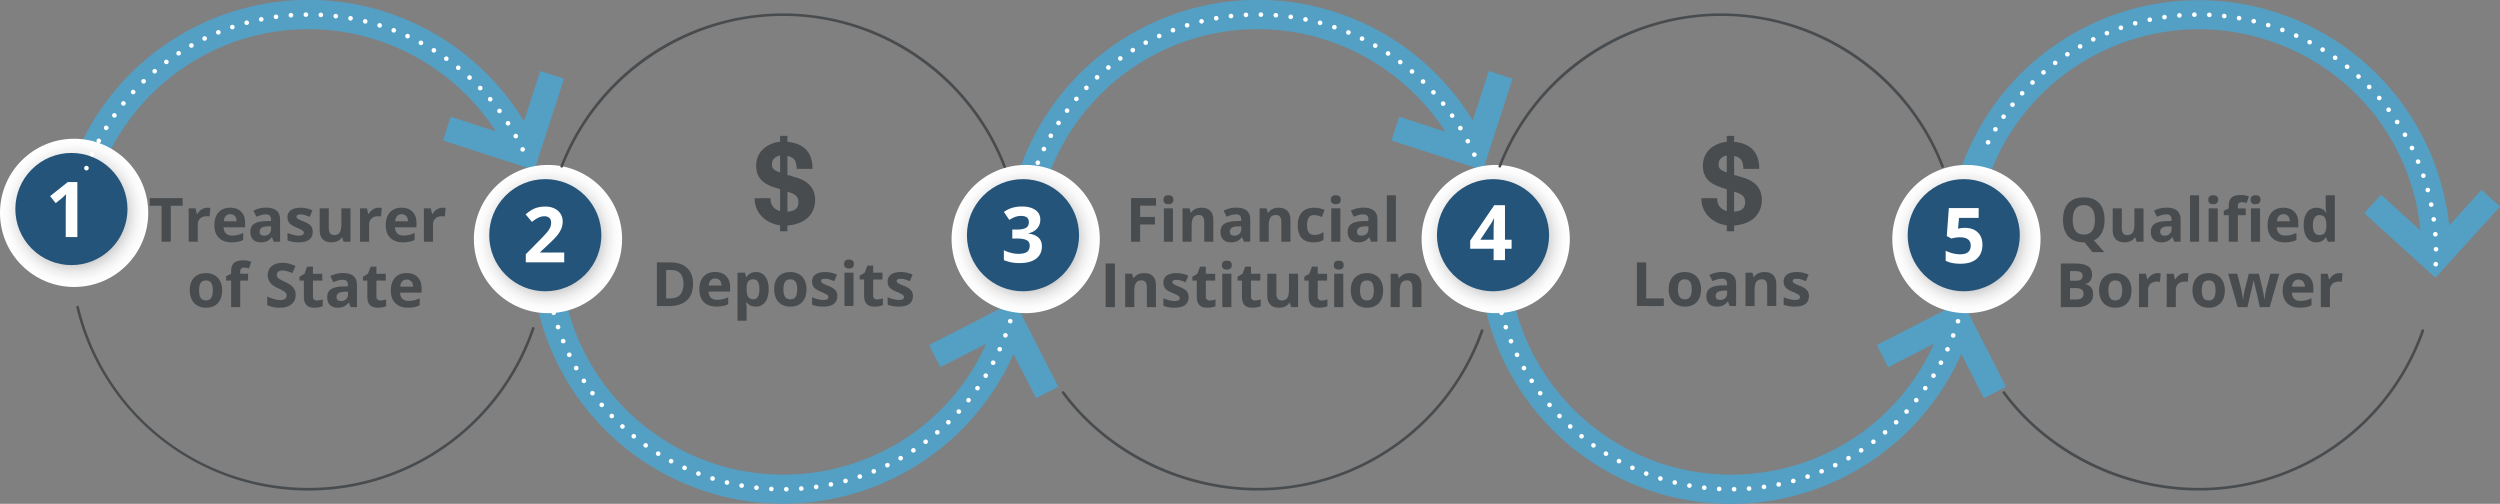 <svg xmlns="http://www.w3.org/2000/svg" xmlns:xlink="http://www.w3.org/1999/xlink" viewBox="0 0 3915 788.98"><rect x="0" y="0" width="3915" height="788.98" fill="#808080" stroke="none"/><defs><style>.cls-1{isolation:isolate;}.cls-2{fill:#549fc4;}.cls-10,.cls-3,.cls-5,.cls-6,.cls-7{mix-blend-mode:multiply;}.cls-3{fill:url(#_ÂÁ_Ï_ÌÌ_È_ËÂÌÚ_320);}.cls-4{fill:#24547a;}.cls-5{fill:url(#_ÂÁ_Ï_ÌÌ_È_ËÂÌÚ_320-2);}.cls-6{fill:url(#_ÂÁ_Ï_ÌÌ_È_ËÂÌÚ_320-3);}.cls-7{fill:url(#_ÂÁ_Ï_ÌÌ_È_ËÂÌÚ_320-4);}.cls-8{fill:#494c4f;}.cls-9{fill:#fff;}.cls-10{fill:url(#_ÂÁ_Ï_ÌÌ_È_ËÂÌÚ_320-5);}</style><radialGradient id="_ÂÁ_Ï_ÌÌ_È_ËÂÌÚ_320" cx="116.06" cy="333.35" r="116.06" gradientUnits="userSpaceOnUse"><stop offset="0.29"/><stop offset="0.37" stop-color="#393939"/><stop offset="0.46" stop-color="#6d6d6d"/><stop offset="0.55" stop-color="#9a9a9a"/><stop offset="0.64" stop-color="#bebebe"/><stop offset="0.73" stop-color="#dbdbdb"/><stop offset="0.82" stop-color="#efefef"/><stop offset="0.91" stop-color="#fbfbfb"/><stop offset="1" stop-color="#fff"/></radialGradient><radialGradient id="_ÂÁ_Ï_ÌÌ_È_ËÂÌÚ_320-2" cx="858.14" cy="374.35" r="116.06" xlink:href="#_ÂÁ_Ï_ÌÌ_È_ËÂÌÚ_320"/><radialGradient id="_ÂÁ_Ï_ÌÌ_È_ËÂÌÚ_320-3" cx="1606.23" cy="374.35" r="116.06" xlink:href="#_ÂÁ_Ï_ÌÌ_È_ËÂÌÚ_320"/><radialGradient id="_ÂÁ_Ï_ÌÌ_È_ËÂÌÚ_320-4" cx="2342.29" cy="374.35" r="116.06" xlink:href="#_ÂÁ_Ï_ÌÌ_È_ËÂÌÚ_320"/><radialGradient id="_ÂÁ_Ï_ÌÌ_È_ËÂÌÚ_320-5" cx="3079.43" cy="374.35" r="116.06" xlink:href="#_ÂÁ_Ï_ÌÌ_È_ËÂÌÚ_320"/></defs><g class="cls-1"><g id="Layer_2" data-name="Layer 2"><g id="_ÎÓÈ_1" data-name="—ÎÓÈ_1"><path class="cls-2" d="M3915,323.57,3813.85,435,3702.41,333.86l26.27-28.94,61.65,56c-13.74-144.33-114.22-264.46-256-302.88-185.62-50.31-377.57,59.79-427.87,245.41l-44.11-12a394.58,394.58,0,0,1,773.14,61.6l50.61-55.76Z"/><path class="cls-2" d="M3141.58,605.77l-68.48-134-134,68.48L2956.87,575l71.71-36.65c-55.78,124.18-178.5,204.89-317.9,204.89-192.33,0-348.79-156.47-348.79-348.79h-45.71a394.37,394.37,0,0,0,631.45,315.43,395.66,395.66,0,0,0,123.79-155.55l35.35,69.18Z"/><path class="cls-2" d="M846.12,111.2,820.58,190A394.45,394.45,0,0,0,88.7,394.49h45.7C134.4,202.17,290.87,45.7,483.19,45.7c118.76,0,229.67,61.62,293.33,160.05l-70.74-22.94L693.72,220l143.16,46.42L883.3,123.25Z"/><circle class="cls-3" cx="116.06" cy="333.35" r="116.06"/><circle class="cls-4" cx="111.85" cy="327.33" r="87.8" transform="translate(-198.7 174.97) rotate(-45)"/><path class="cls-2" d="M1657.37,605.77l-68.48-134-134,68.48L1472.66,575l71.71-36.65c-55.77,124.18-178.5,204.89-317.9,204.89-192.32,0-348.79-156.47-348.79-348.79H832a394.6,394.6,0,0,0,755.23,159.88l35.36,69.18Z"/><path class="cls-2" d="M2331.48,111.2l-25.12,77.47a394.45,394.45,0,0,0-731.1,205.82H1621c0-192.32,156.47-348.79,348.79-348.79,118.92,0,230,61.84,293.63,160.54l-72.25-23.43L2179.08,220l143.16,46.42,46.42-143.16Z"/><circle class="cls-5" cx="858.14" cy="374.35" r="116.06"/><circle class="cls-4" cx="853.93" cy="368.33" r="87.8" transform="translate(-10.34 711.7) rotate(-45)"/><circle class="cls-6" cx="1606.23" cy="374.35" r="116.06"/><circle class="cls-4" cx="1602.02" cy="368.33" r="87.8" transform="translate(208.77 1240.68) rotate(-45)"/><circle class="cls-7" cx="2342.29" cy="374.35" r="116.06"/><circle class="cls-4" cx="2338.08" cy="368.33" r="87.8" transform="translate(424.36 1761.16) rotate(-45)"/><path class="cls-8" d="M483.07,768.24A373.9,373.9,0,0,1,119.52,481.58a2.11,2.11,0,0,1,4.1-1C163.45,647.48,311.26,764,483.07,764A369.47,369.47,0,0,0,833,513.54a2.1,2.1,0,1,1,4,1.36A373.9,373.9,0,0,1,483.07,768.24Z"/><path class="cls-8" d="M1970.23,768.24a390.58,390.58,0,0,1-174.4-41.53c-53.12-26.68-99-65-132.79-110.87a2.11,2.11,0,0,1,3.39-2.5C1734.85,706.29,1851.26,764,1970.23,764c156.66,0,296.79-99.25,348.72-247a2.1,2.1,0,0,1,4,1.4,373.89,373.89,0,0,1-352.69,249.77Z"/><path class="cls-8" d="M1573.22,262.91a2.11,2.11,0,0,1-2-1.35C1516.67,120,1378.07,25,1226.35,25c-151.52,0-290.07,94.91-344.75,236.19a2.1,2.1,0,0,1-3.92-1.52,374,374,0,0,1,697.5.42,2.1,2.1,0,0,1-1.21,2.72A2,2,0,0,1,1573.22,262.91Z"/><path class="cls-8" d="M3042.19,262.91a2.1,2.1,0,0,1-2-1.35C2985.65,120,2847,25,2695.32,25c-151.52,0-290.06,94.91-344.74,236.19a2.11,2.11,0,0,1-3.93-1.52,374,374,0,0,1,697.5.42,2.11,2.11,0,0,1-1.2,2.72A2,2,0,0,1,3042.19,262.91Z"/><path class="cls-9" d="M134.1,266.67A3.61,3.61,0,0,1,132,262h0a3.63,3.63,0,0,1,4.66-2.1h0a3.61,3.61,0,0,1,2.1,4.65h0a3.61,3.61,0,0,1-3.38,2.34h0A3.53,3.53,0,0,1,134.1,266.67Zm8.75-21.74a3.61,3.61,0,0,1-1.8-4.77h0a3.61,3.61,0,0,1,4.77-1.81h0a3.62,3.62,0,0,1,1.81,4.78h0a3.62,3.62,0,0,1-3.29,2.12h0A3.57,3.57,0,0,1,142.85,244.93Zm672.36-9.43h0a3.61,3.61,0,0,1,1.69-4.81h0a3.61,3.61,0,0,1,4.81,1.69h0A3.61,3.61,0,0,1,820,237.2h0a3.62,3.62,0,0,1-1.56.35h0A3.59,3.59,0,0,1,815.21,235.5ZM153,223.79a3.61,3.61,0,0,1-1.5-4.88h0a3.6,3.6,0,0,1,4.88-1.49h0a3.6,3.6,0,0,1,1.49,4.88h0a3.6,3.6,0,0,1-3.19,1.91h0A3.52,3.52,0,0,1,153,223.79ZM804.5,214.9h0a3.62,3.62,0,0,1,1.39-4.92h0a3.61,3.61,0,0,1,4.91,1.39h0a3.62,3.62,0,0,1-1.38,4.91h0a3.62,3.62,0,0,1-1.77.46h0A3.64,3.64,0,0,1,804.5,214.9ZM164.4,203.33a3.62,3.62,0,0,1-1.19-5h0a3.62,3.62,0,0,1,5-1.18h0a3.61,3.61,0,0,1,1.18,5h0a3.62,3.62,0,0,1-3.08,1.72h0A3.61,3.61,0,0,1,164.4,203.33ZM792.52,195a3.59,3.59,0,0,1,1.08-5h0a3.59,3.59,0,0,1,5,1.07h0a3.6,3.6,0,0,1-1.07,5h0a3.53,3.53,0,0,1-2,.59h0A3.61,3.61,0,0,1,792.52,195ZM177.1,183.63a3.62,3.62,0,0,1-.87-5h0a3.61,3.61,0,0,1,5-.87h0a3.62,3.62,0,0,1,.87,5h0a3.64,3.64,0,0,1-3,1.53h0A3.56,3.56,0,0,1,177.1,183.63Zm602.21-7.72h0a3.6,3.6,0,0,1,.75-5h0a3.61,3.61,0,0,1,5.05.76h0a3.61,3.61,0,0,1-.75,5h0a3.6,3.6,0,0,1-2.15.71h0A3.58,3.58,0,0,1,779.31,175.91ZM191,164.76a3.61,3.61,0,0,1-.56-5.07h0a3.61,3.61,0,0,1,5.08-.55h0a3.61,3.61,0,0,1,.55,5.07h0a3.58,3.58,0,0,1-2.81,1.34h0A3.54,3.54,0,0,1,191,164.76Zm573.9-7.08a3.61,3.61,0,0,1,.44-5.09h0a3.61,3.61,0,0,1,5.08.44h0a3.61,3.61,0,0,1-.43,5.09h0a3.59,3.59,0,0,1-2.32.84h0A3.64,3.64,0,0,1,764.92,157.68ZM206.09,146.8a3.6,3.6,0,0,1-.23-5.09h0a3.61,3.61,0,0,1,5.1-.23h0a3.6,3.6,0,0,1,.23,5.09h0a3.6,3.6,0,0,1-2.66,1.18h0A3.56,3.56,0,0,1,206.09,146.8Zm543.33-6.41a3.61,3.61,0,0,1,.12-5.1h0a3.62,3.62,0,0,1,5.11.11h0a3.63,3.63,0,0,1-.13,5.11h0a3.6,3.6,0,0,1-2.49,1h0A3.62,3.62,0,0,1,749.42,140.39ZM222.27,129.83a3.6,3.6,0,0,1,.08-5.1h0a3.6,3.6,0,0,1,5.1.08h0a3.6,3.6,0,0,1-.08,5.1h0a3.6,3.6,0,0,1-2.51,1h0A3.59,3.59,0,0,1,222.27,129.83Zm510.6-5.73a3.6,3.6,0,0,1-.2-5.1h0a3.6,3.6,0,0,1,5.09-.2h0a3.61,3.61,0,0,1,.21,5.1h0a3.61,3.61,0,0,1-2.65,1.16h0A3.55,3.55,0,0,1,732.87,124.1Zm-493.4-10.2a3.61,3.61,0,0,1,.41-5.09h0a3.61,3.61,0,0,1,5.08.4h0a3.6,3.6,0,0,1-.4,5.09h0a3.61,3.61,0,0,1-2.34.86h0A3.62,3.62,0,0,1,239.47,113.9Zm475.86-5h0a3.61,3.61,0,0,1-.52-5.08h0a3.6,3.6,0,0,1,5.07-.52h0a3.6,3.6,0,0,1,.52,5.07h0a3.59,3.59,0,0,1-2.8,1.34h0A3.55,3.55,0,0,1,715.33,108.89ZM257.65,99.07a3.6,3.6,0,0,1,.72-5h0a3.62,3.62,0,0,1,5.05.72h0a3.63,3.63,0,0,1-.72,5.06h0a3.67,3.67,0,0,1-2.17.72h0A3.58,3.58,0,0,1,257.65,99.07ZM696.87,94.8a3.59,3.59,0,0,1-.84-5h0a3.6,3.6,0,0,1,5-.84h0a3.62,3.62,0,0,1,.84,5h0A3.62,3.62,0,0,1,699,95.48h0A3.55,3.55,0,0,1,696.87,94.8ZM276.72,85.42a3.59,3.59,0,0,1,1-5h0a3.6,3.6,0,0,1,5,1h0a3.61,3.61,0,0,1-1,5h0a3.6,3.6,0,0,1-2,.59h0A3.58,3.58,0,0,1,276.72,85.42Zm400.84-3.51a3.61,3.61,0,0,1-1.16-5h0a3.62,3.62,0,0,1,5-1.15h0a3.61,3.61,0,0,1,1.15,5h0a3.61,3.61,0,0,1-3.07,1.7h0A3.57,3.57,0,0,1,677.56,81.91ZM296.6,73A3.61,3.61,0,0,1,298,68.07h0a3.61,3.61,0,0,1,4.92,1.36h0a3.62,3.62,0,0,1-1.35,4.92h0a3.63,3.63,0,0,1-1.79.47h0A3.6,3.6,0,0,1,296.6,73Zm360.88-2.73A3.6,3.6,0,0,1,656,65.37h0a3.6,3.6,0,0,1,4.88-1.46h0a3.61,3.61,0,0,1,1.47,4.89h0a3.61,3.61,0,0,1-3.18,1.9h0A3.51,3.51,0,0,1,657.48,70.26ZM317.24,61.85A3.6,3.6,0,0,1,318.91,57h0a3.59,3.59,0,0,1,4.82,1.66h0a3.61,3.61,0,0,1-1.66,4.82h0a3.59,3.59,0,0,1-1.58.37h0A3.62,3.62,0,0,1,317.24,61.85Zm319.47-1.94h0a3.62,3.62,0,0,1-1.78-4.79h0a3.61,3.61,0,0,1,4.79-1.77h0a3.6,3.6,0,0,1,1.77,4.78h0a3.6,3.6,0,0,1-3.28,2.11h0A3.59,3.59,0,0,1,636.71,59.91ZM338.55,52a3.61,3.61,0,0,1,2-4.71h0a3.61,3.61,0,0,1,4.71,2h0a3.61,3.61,0,0,1-2,4.71h0a3.72,3.72,0,0,1-1.38.27h0A3.61,3.61,0,0,1,338.55,52Zm276.77-1.14a3.61,3.61,0,0,1-2.07-4.66h0a3.6,3.6,0,0,1,4.66-2.08h0A3.61,3.61,0,0,1,620,48.82h0a3.61,3.61,0,0,1-3.36,2.31h0A3.65,3.65,0,0,1,615.32,50.89Zm-254.88-7.3A3.6,3.6,0,0,1,362.7,39h0a3.6,3.6,0,0,1,4.57,2.26h0A3.6,3.6,0,0,1,365,45.84h0a3.57,3.57,0,0,1-1.16.19h0A3.6,3.6,0,0,1,360.44,43.59Zm233-.35a3.58,3.58,0,0,1-2.36-4.52h0a3.59,3.59,0,0,1,4.51-2.36h0a3.6,3.6,0,0,1,2.36,4.52h0a3.61,3.61,0,0,1-3.44,2.53h0A3.34,3.34,0,0,1,593.41,43.24Zm-210.59-6.7a3.61,3.61,0,0,1,2.54-4.42h0a3.62,3.62,0,0,1,4.43,2.55h0a3.61,3.61,0,0,1-2.55,4.42h0a3.37,3.37,0,0,1-.94.12h0A3.59,3.59,0,0,1,382.82,36.54ZM571.06,37a3.61,3.61,0,0,1-2.65-4.36h0A3.61,3.61,0,0,1,572.77,30h0a3.62,3.62,0,0,1,2.65,4.37h0a3.61,3.61,0,0,1-3.5,2.75h0A3.12,3.12,0,0,1,571.06,37ZM405.59,31a3.61,3.61,0,0,1,2.82-4.26h0a3.61,3.61,0,0,1,4.25,2.82h0a3.6,3.6,0,0,1-2.82,4.25h0a3.51,3.51,0,0,1-.72.07h0A3.61,3.61,0,0,1,405.59,31Zm142.75,1.26h0A3.61,3.61,0,0,1,545.43,28h0a3.59,3.59,0,0,1,4.18-2.91h0a3.61,3.61,0,0,1,2.92,4.18h0a3.61,3.61,0,0,1-3.55,3h0A4.72,4.72,0,0,1,548.34,32.21Zm-119.68-5.4a3.61,3.61,0,0,1,3.09-4.07h0a3.61,3.61,0,0,1,4.06,3.09h0a3.61,3.61,0,0,1-3.08,4.06h0l-.5,0h0A3.61,3.61,0,0,1,428.66,26.81Zm96.71,2h0a3.6,3.6,0,0,1-3.17-4h0a3.61,3.61,0,0,1,4-3.17h0a3.6,3.6,0,0,1,3.17,4h0a3.59,3.59,0,0,1-3.58,3.2h0A2.88,2.88,0,0,1,525.37,28.85ZM452,24.13a3.61,3.61,0,0,1,3.34-3.86h0a3.6,3.6,0,0,1,3.86,3.33h0a3.61,3.61,0,0,1-3.33,3.86h-.27A3.61,3.61,0,0,1,452,24.13Zm50.28,2.81a3.6,3.6,0,0,1-3.42-3.78h0a3.6,3.6,0,0,1,3.79-3.42h0A3.6,3.6,0,0,1,506,23.52h0a3.61,3.61,0,0,1-3.6,3.43h-.19Zm-26.86-4a3.59,3.59,0,0,1,3.56-3.65h0a3.6,3.6,0,0,1,3.65,3.56h0A3.6,3.6,0,0,1,479,26.48h0A3.6,3.6,0,0,1,475.37,22.92Z"/><path class="cls-9" d="M1227.75,766.14a3.61,3.61,0,0,1,3.56-3.65h0a3.61,3.61,0,0,1,3.65,3.56h0a3.61,3.61,0,0,1-3.56,3.66h0A3.62,3.62,0,0,1,1227.75,766.14Zm-20,3.14a3.6,3.6,0,0,1-3.42-3.78h0a3.6,3.6,0,0,1,3.77-3.43h0a3.61,3.61,0,0,1,3.43,3.78h0a3.6,3.6,0,0,1-3.6,3.43h-.18Zm43.44-3.94a3.61,3.61,0,0,1,3.33-3.87h0a3.6,3.6,0,0,1,3.86,3.33h0a3.61,3.61,0,0,1-3.32,3.87h-.28A3.61,3.61,0,0,1,1251.18,765.34Zm-67,2a3.6,3.6,0,0,1-3.18-4h0a3.6,3.6,0,0,1,4-3.18h0a3.61,3.61,0,0,1,3.19,4h0a3.61,3.61,0,0,1-3.58,3.2h0Zm90.36-4.31a3.61,3.61,0,0,1,3.08-4.07h0a3.61,3.61,0,0,1,4.07,3.08h0a3.61,3.61,0,0,1-3.07,4.07h0a4.38,4.38,0,0,1-.5,0h0A3.62,3.62,0,0,1,1274.51,763.07Zm-113.79.93h0a3.61,3.61,0,0,1-2.92-4.18h0a3.61,3.61,0,0,1,4.18-2.93h0a3.61,3.61,0,0,1,2.92,4.18h0a3.61,3.61,0,0,1-3.54,3h0A3.55,3.55,0,0,1,1160.72,764Zm136.94-4.66a3.61,3.61,0,0,1,2.81-4.26h0a3.61,3.61,0,0,1,4.26,2.81h0a3.61,3.61,0,0,1-2.82,4.26h0a3.61,3.61,0,0,1-.72.08h0A3.6,3.6,0,0,1,1297.66,759.34Zm-160.11-.2a3.61,3.61,0,0,1-2.65-4.36h0a3.61,3.61,0,0,1,4.36-2.65h0a3.61,3.61,0,0,1,2.65,4.36h0a3.6,3.6,0,0,1-3.5,2.76h0A3.69,3.69,0,0,1,1137.55,759.14Zm183-5a3.6,3.6,0,0,1,2.54-4.43h0a3.6,3.6,0,0,1,4.42,2.54h0a3.6,3.6,0,0,1-2.54,4.42h0a3.38,3.38,0,0,1-.94.13h0A3.62,3.62,0,0,1,1320.52,754.15Zm-205.78-1.33a3.59,3.59,0,0,1-2.37-4.51h0a3.61,3.61,0,0,1,4.52-2.38h0a3.62,3.62,0,0,1,2.37,4.52h0a3.61,3.61,0,0,1-3.44,2.54h0A3.38,3.38,0,0,1,1114.74,752.82Zm228.24-5.3a3.61,3.61,0,0,1,2.25-4.58h0a3.62,3.62,0,0,1,4.59,2.25h0a3.62,3.62,0,0,1-2.26,4.58h0a3.58,3.58,0,0,1-1.16.2h0A3.63,3.63,0,0,1,1343,747.52Zm-250.63-2.46a3.61,3.61,0,0,1-2.08-4.66h0a3.61,3.61,0,0,1,4.66-2.08h0A3.61,3.61,0,0,1,1097,743h0a3.61,3.61,0,0,1-3.37,2.32h0A3.64,3.64,0,0,1,1092.35,745.06ZM1365,739.48a3.61,3.61,0,0,1,2-4.72h0a3.63,3.63,0,0,1,4.72,2h0a3.61,3.61,0,0,1-2,4.71h0a3.55,3.55,0,0,1-1.38.28h0A3.6,3.6,0,0,1,1365,739.48Zm-294.49-3.59a3.61,3.61,0,0,1-1.78-4.78h0a3.6,3.6,0,0,1,4.78-1.78h0a3.6,3.6,0,0,1,1.78,4.78h0a3.6,3.6,0,0,1-3.28,2.1h0A3.65,3.65,0,0,1,1070.5,735.89Zm315.94-5.83a3.6,3.6,0,0,1,1.65-4.83h0a3.62,3.62,0,0,1,4.83,1.65h0a3.62,3.62,0,0,1-1.65,4.83h0a3.6,3.6,0,0,1-1.59.37h0A3.6,3.6,0,0,1,1386.44,730.06Zm-337.16-4.71h0a3.6,3.6,0,0,1-1.47-4.88h0a3.6,3.6,0,0,1,4.89-1.47h0a3.61,3.61,0,0,1,1.47,4.88h0a3.62,3.62,0,0,1-3.18,1.9h0A3.64,3.64,0,0,1,1049.28,725.35Zm358-6.06a3.61,3.61,0,0,1,1.34-4.92h0a3.61,3.61,0,0,1,4.92,1.35h0a3.6,3.6,0,0,1-1.34,4.92h0a3.63,3.63,0,0,1-1.79.47h0A3.59,3.59,0,0,1,1407.26,719.29Zm-378.49-5.79h0a3.61,3.61,0,0,1-1.17-5h0a3.62,3.62,0,0,1,5-1.16h0a3.61,3.61,0,0,1,1.16,5h0a3.62,3.62,0,0,1-3.08,1.7h0A3.61,3.61,0,0,1,1028.77,713.5Zm398.59-6.27a3.59,3.59,0,0,1,1-5h0a3.61,3.61,0,0,1,5,1h0a3.6,3.6,0,0,1-1,5h0a3.6,3.6,0,0,1-2,.59h0A3.58,3.58,0,0,1,1427.36,707.23Zm-418.3-6.85a3.6,3.6,0,0,1-.84-5h0a3.59,3.59,0,0,1,5-.85h0a3.62,3.62,0,0,1,.85,5h0a3.62,3.62,0,0,1-3,1.52h0A3.63,3.63,0,0,1,1009.06,700.38Zm437.59-6.45a3.62,3.62,0,0,1,.72-5h0a3.61,3.61,0,0,1,5.06.72h0a3.61,3.61,0,0,1-.72,5h0a3.56,3.56,0,0,1-2.15.73h0A3.6,3.6,0,0,1,1446.65,693.93ZM990.22,686a3.59,3.59,0,0,1-.53-5.07h0a3.6,3.6,0,0,1,5.07-.53h0a3.6,3.6,0,0,1,.53,5.07h0a3.56,3.56,0,0,1-2.8,1.34h0A3.53,3.53,0,0,1,990.22,686Zm474.86-6.59a3.62,3.62,0,0,1,.4-5.09h0a3.62,3.62,0,0,1,5.09.39h0a3.6,3.6,0,0,1-.4,5.09h0a3.54,3.54,0,0,1-2.34.87h0A3.63,3.63,0,0,1,1465.08,679.45Zm-492.77-8.89h0a3.61,3.61,0,0,1-.21-5.1h0a3.61,3.61,0,0,1,5.1-.21h0a3.62,3.62,0,0,1,.21,5.1h0a3.62,3.62,0,0,1-2.66,1.16h0A3.62,3.62,0,0,1,972.31,670.56Zm510.26-6.73a3.62,3.62,0,0,1,.08-5.11h0a3.63,3.63,0,0,1,5.11.08h0a3.63,3.63,0,0,1-.08,5.11h0a3.61,3.61,0,0,1-2.52,1h0A3.6,3.6,0,0,1,1482.57,663.83ZM955.41,654a3.6,3.6,0,0,1,.11-5.1h0a3.6,3.6,0,0,1,5.1.11h0a3.6,3.6,0,0,1-.11,5.1h0a3.61,3.61,0,0,1-2.5,1h0A3.59,3.59,0,0,1,955.41,654Zm543.64-6.84a3.61,3.61,0,0,1-.25-5.09h0a3.6,3.6,0,0,1,5.1-.24h0a3.59,3.59,0,0,1,.24,5.09h0a3.61,3.61,0,0,1-2.67,1.18h0A3.58,3.58,0,0,1,1499.05,647.14ZM939.58,636.38a3.61,3.61,0,0,1,.43-5.09h0a3.62,3.62,0,0,1,5.09.44h0a3.61,3.61,0,0,1-.43,5.08h0a3.62,3.62,0,0,1-2.33.85h0A3.59,3.59,0,0,1,939.58,636.38Zm574.86-6.93a3.61,3.61,0,0,1-.56-5.07h0a3.62,3.62,0,0,1,5.08-.55h0a3.61,3.61,0,0,1,.56,5.07h0a3.64,3.64,0,0,1-2.82,1.35h0A3.59,3.59,0,0,1,1514.44,629.45ZM924.89,617.82h0a3.61,3.61,0,0,1,.75-5h0a3.61,3.61,0,0,1,5.05.74h0a3.62,3.62,0,0,1-.75,5.05h0a3.61,3.61,0,0,1-2.15.72h0A3.6,3.6,0,0,1,924.89,617.82Zm603.81-7a3.62,3.62,0,0,1-.88-5h0a3.61,3.61,0,0,1,5-.88h0a3.61,3.61,0,0,1,.88,5h0a3.59,3.59,0,0,1-3,1.53h0A3.63,3.63,0,0,1,1528.7,610.84ZM911.4,598.39a3.6,3.6,0,0,1,1.06-5h0a3.59,3.59,0,0,1,5,1.06h0a3.61,3.61,0,0,1-1.06,5h0a3.61,3.61,0,0,1-2,.58h0A3.61,3.61,0,0,1,911.4,598.39Zm630.36-7a3.6,3.6,0,0,1-1.19-5h0a3.61,3.61,0,0,1,5-1.19h0a3.6,3.6,0,0,1,1.2,5h0a3.62,3.62,0,0,1-3.08,1.73h0A3.62,3.62,0,0,1,1541.76,591.35Zm-642.6-13.21a3.62,3.62,0,0,1,1.37-4.92h0a3.62,3.62,0,0,1,4.92,1.38h0a3.61,3.61,0,0,1-1.38,4.91h0a3.65,3.65,0,0,1-1.77.46h0A3.61,3.61,0,0,1,899.16,578.14Zm654.41-7a3.62,3.62,0,0,1-1.5-4.88h0a3.61,3.61,0,0,1,4.88-1.5h0a3.6,3.6,0,0,1,1.5,4.87h0a3.61,3.61,0,0,1-3.19,1.93h0A3.67,3.67,0,0,1,1553.57,571.09ZM888.22,557.16a3.61,3.61,0,0,1,1.68-4.82h0a3.61,3.61,0,0,1,4.82,1.69h0a3.6,3.6,0,0,1-1.68,4.81h0a3.53,3.53,0,0,1-1.57.36h0A3.6,3.6,0,0,1,888.22,557.16Zm675.86-7a3.6,3.6,0,0,1-1.81-4.77h0a3.6,3.6,0,0,1,4.77-1.81h0a3.61,3.61,0,0,1,1.81,4.77h0a3.61,3.61,0,0,1-3.3,2.13h0A3.51,3.51,0,0,1,1564.08,550.11ZM878.63,535.54h0a3.61,3.61,0,0,1,2-4.7h0a3.61,3.61,0,0,1,4.7,2h0a3.61,3.61,0,0,1-2,4.7h0a3.66,3.66,0,0,1-1.36.27h0A3.61,3.61,0,0,1,878.63,535.54Zm694.6-7a3.62,3.62,0,0,1-2.11-4.65h0a3.62,3.62,0,0,1,4.65-2.11h0a3.62,3.62,0,0,1,2.11,4.65h0a3.61,3.61,0,0,1-3.38,2.34h0A3.52,3.52,0,0,1,1573.23,528.51ZM870.44,513.36a3.61,3.61,0,0,1,2.28-4.57h0a3.62,3.62,0,0,1,4.57,2.28h0a3.62,3.62,0,0,1-2.28,4.57h0a3.83,3.83,0,0,1-1.15.18h0A3.61,3.61,0,0,1,870.44,513.36Zm710.56-7a3.59,3.59,0,0,1-2.4-4.5h0a3.6,3.6,0,0,1,4.5-2.4h0a3.61,3.61,0,0,1,2.4,4.5h0a3.61,3.61,0,0,1-3.45,2.56h0A3.48,3.48,0,0,1,1581,506.36ZM863.67,490.67h0a3.6,3.6,0,0,1,2.56-4.41h0a3.61,3.61,0,0,1,4.41,2.57h0a3.61,3.61,0,0,1-2.57,4.41h0a3.63,3.63,0,0,1-.92.12h0A3.59,3.59,0,0,1,863.67,490.67Z"/><path class="cls-9" d="M2712,766.14a3.6,3.6,0,0,1,3.56-3.65h0a3.61,3.61,0,0,1,3.65,3.56h0a3.62,3.62,0,0,1-3.56,3.66h0A3.61,3.61,0,0,1,2712,766.14Zm-20,3.14a3.6,3.6,0,0,1-3.42-3.78h0a3.62,3.62,0,0,1,3.78-3.43h0a3.62,3.62,0,0,1,3.43,3.78h0a3.61,3.61,0,0,1-3.61,3.43h-.18Zm43.45-3.94a3.61,3.61,0,0,1,3.32-3.87h0a3.61,3.61,0,0,1,3.87,3.33h0a3.61,3.61,0,0,1-3.33,3.87H2739A3.59,3.59,0,0,1,2735.39,765.34Zm-67,2a3.61,3.61,0,0,1-3.19-4h0a3.61,3.61,0,0,1,4-3.18h0a3.62,3.62,0,0,1,3.19,4h0a3.62,3.62,0,0,1-3.59,3.2h0Zm90.36-4.31a3.61,3.61,0,0,1,3.08-4.07h0a3.61,3.61,0,0,1,4.06,3.08h0a3.61,3.61,0,0,1-3.07,4.07h0a4.38,4.38,0,0,1-.5,0h0A3.61,3.61,0,0,1,2758.72,763.07Zm-113.79.93h0a3.62,3.62,0,0,1-2.93-4.18h0a3.62,3.62,0,0,1,4.19-2.93h0a3.61,3.61,0,0,1,2.92,4.18h0a3.63,3.63,0,0,1-3.55,3h0A3.36,3.36,0,0,1,2644.93,764Zm136.94-4.66a3.6,3.6,0,0,1,2.8-4.26h0a3.61,3.61,0,0,1,4.26,2.81h0a3.61,3.61,0,0,1-2.81,4.26h0a3.63,3.63,0,0,1-.73.08h0A3.59,3.59,0,0,1,2781.87,759.34Zm-160.11-.2a3.6,3.6,0,0,1-2.65-4.36h0a3.61,3.61,0,0,1,4.36-2.65h0a3.61,3.61,0,0,1,2.65,4.36h0a3.62,3.62,0,0,1-3.51,2.76h0A3.61,3.61,0,0,1,2621.76,759.14Zm183-5a3.62,3.62,0,0,1,2.54-4.43h0a3.61,3.61,0,0,1,4.43,2.54h0a3.61,3.61,0,0,1-2.54,4.42h0a3.4,3.4,0,0,1-1,.13h0A3.62,3.62,0,0,1,2804.72,754.15Zm-205.78-1.33a3.6,3.6,0,0,1-2.37-4.51h0a3.62,3.62,0,0,1,4.52-2.38h0a3.62,3.62,0,0,1,2.38,4.52h0A3.62,3.62,0,0,1,2600,753h0A3.43,3.43,0,0,1,2598.94,752.82Zm228.25-5.3a3.6,3.6,0,0,1,2.25-4.58h0a3.6,3.6,0,0,1,4.58,2.25h0a3.61,3.61,0,0,1-2.25,4.58h0a3.68,3.68,0,0,1-1.16.2h0A3.61,3.61,0,0,1,2827.19,747.52Zm-250.63-2.46a3.61,3.61,0,0,1-2.09-4.66h0a3.61,3.61,0,0,1,4.66-2.08h0a3.61,3.61,0,0,1,2.09,4.66h0a3.62,3.62,0,0,1-3.38,2.32h0A3.62,3.62,0,0,1,2576.56,745.06Zm272.63-5.58a3.62,3.62,0,0,1,2-4.72h0a3.62,3.62,0,0,1,4.71,2h0a3.6,3.6,0,0,1-2,4.71h0a3.51,3.51,0,0,1-1.38.28h0A3.6,3.6,0,0,1,2849.19,739.48Zm-294.48-3.59a3.61,3.61,0,0,1-1.78-4.78h0a3.6,3.6,0,0,1,4.78-1.78h0a3.6,3.6,0,0,1,1.78,4.78h0a3.61,3.61,0,0,1-3.28,2.1h0A3.62,3.62,0,0,1,2554.71,735.89Zm315.93-5.83a3.62,3.62,0,0,1,1.66-4.83h0a3.62,3.62,0,0,1,4.83,1.65h0a3.62,3.62,0,0,1-1.66,4.83h0a3.59,3.59,0,0,1-1.58.37h0A3.61,3.61,0,0,1,2870.64,730.06Zm-337.15-4.71h0a3.6,3.6,0,0,1-1.48-4.88h0a3.61,3.61,0,0,1,4.89-1.47h0a3.59,3.59,0,0,1,1.47,4.88h0a3.61,3.61,0,0,1-3.18,1.9h0A3.61,3.61,0,0,1,2533.49,725.35Zm358-6.06a3.61,3.61,0,0,1,1.34-4.92h0a3.62,3.62,0,0,1,4.93,1.35h0a3.62,3.62,0,0,1-1.35,4.92h0a3.59,3.59,0,0,1-1.78.47h0A3.59,3.59,0,0,1,2891.46,719.29ZM2513,713.5h0a3.61,3.61,0,0,1-1.17-5h0a3.6,3.6,0,0,1,5-1.16h0a3.61,3.61,0,0,1,1.16,5h0a3.6,3.6,0,0,1-3.07,1.7h0A3.56,3.56,0,0,1,2513,713.5Zm398.58-6.27a3.61,3.61,0,0,1,1-5h0a3.61,3.61,0,0,1,5,1h0a3.62,3.62,0,0,1-1,5h0a3.63,3.63,0,0,1-2,.59h0A3.59,3.59,0,0,1,2911.56,707.23Zm-418.29-6.85a3.6,3.6,0,0,1-.85-5h0a3.6,3.6,0,0,1,5-.85h0a3.61,3.61,0,0,1,.85,5h0a3.61,3.61,0,0,1-3,1.52h0A3.58,3.58,0,0,1,2493.27,700.38Zm437.59-6.45a3.61,3.61,0,0,1,.72-5h0a3.6,3.6,0,0,1,5.05.72h0a3.61,3.61,0,0,1-.71,5h0a3.58,3.58,0,0,1-2.16.73h0A3.59,3.59,0,0,1,2930.86,693.93ZM2474.42,686a3.59,3.59,0,0,1-.53-5.07h0a3.62,3.62,0,0,1,5.08-.53h0a3.61,3.61,0,0,1,.53,5.07h0a3.59,3.59,0,0,1-2.81,1.34h0A3.55,3.55,0,0,1,2474.42,686Zm474.87-6.59a3.62,3.62,0,0,1,.4-5.09h0a3.61,3.61,0,0,1,5.08.39h0a3.61,3.61,0,0,1-.39,5.09h0a3.54,3.54,0,0,1-2.34.87h0A3.62,3.62,0,0,1,2949.29,679.45Zm-492.78-8.89h0a3.61,3.61,0,0,1-.21-5.1h0a3.61,3.61,0,0,1,5.1-.21h0a3.61,3.61,0,0,1,.21,5.1h0a3.6,3.6,0,0,1-2.66,1.16h0A3.62,3.62,0,0,1,2456.51,670.56Zm510.27-6.73a3.62,3.62,0,0,1,.07-5.11h0a3.63,3.63,0,0,1,5.11.08h0a3.62,3.62,0,0,1-.08,5.11h0a3.59,3.59,0,0,1-2.51,1h0A3.58,3.58,0,0,1,2966.78,663.83ZM2439.61,654a3.61,3.61,0,0,1,.11-5.1h0a3.6,3.6,0,0,1,5.1.11h0a3.6,3.6,0,0,1-.11,5.1h0a3.59,3.59,0,0,1-2.49,1h0A3.62,3.62,0,0,1,2439.61,654Zm543.64-6.84a3.6,3.6,0,0,1-.24-5.09h0a3.6,3.6,0,0,1,5.1-.24h0a3.6,3.6,0,0,1,.24,5.09h0a3.61,3.61,0,0,1-2.67,1.18h0A3.61,3.61,0,0,1,2983.25,647.14Zm-559.46-10.76a3.6,3.6,0,0,1,.43-5.09h0a3.61,3.61,0,0,1,5.08.44h0a3.6,3.6,0,0,1-.43,5.08h0a3.62,3.62,0,0,1-2.32.85h0A3.58,3.58,0,0,1,2423.79,636.38Zm574.86-6.93a3.61,3.61,0,0,1-.56-5.07h0a3.62,3.62,0,0,1,5.08-.55h0a3.6,3.6,0,0,1,.55,5.07h0a3.62,3.62,0,0,1-2.82,1.35h0A3.56,3.56,0,0,1,2998.65,629.45Zm-589.56-11.63h0a3.61,3.61,0,0,1,.76-5h0a3.59,3.59,0,0,1,5,.74h0a3.61,3.61,0,0,1-.74,5.05h0a3.64,3.64,0,0,1-2.16.72h0A3.6,3.6,0,0,1,2409.09,617.82Zm603.82-7a3.62,3.62,0,0,1-.88-5h0a3.61,3.61,0,0,1,5-.88h0a3.61,3.61,0,0,1,.87,5h0a3.58,3.58,0,0,1-2.95,1.53h0A3.62,3.62,0,0,1,3012.91,610.84ZM2395.6,598.39a3.61,3.61,0,0,1,1.06-5h0a3.61,3.61,0,0,1,5,1.06h0a3.62,3.62,0,0,1-1.07,5h0a3.61,3.61,0,0,1-2,.58h0A3.61,3.61,0,0,1,2395.6,598.39Zm630.37-7a3.6,3.6,0,0,1-1.19-5h0a3.61,3.61,0,0,1,5-1.19h0a3.61,3.61,0,0,1,1.19,5h0a3.61,3.61,0,0,1-3.08,1.73h0A3.61,3.61,0,0,1,3026,591.35Zm-642.61-13.21a3.61,3.61,0,0,1,1.38-4.92h0a3.61,3.61,0,0,1,4.91,1.38h0a3.6,3.6,0,0,1-1.37,4.91h0a3.65,3.65,0,0,1-1.77.46h0A3.61,3.61,0,0,1,2383.36,578.14Zm654.42-7a3.61,3.61,0,0,1-1.5-4.88h0a3.59,3.59,0,0,1,4.87-1.5h0a3.61,3.61,0,0,1,1.51,4.87h0a3.61,3.61,0,0,1-3.2,1.93h0A3.61,3.61,0,0,1,3037.78,571.09Zm-665.36-13.93a3.63,3.63,0,0,1,1.69-4.82h0a3.6,3.6,0,0,1,4.81,1.69h0a3.59,3.59,0,0,1-1.68,4.81h0a3.46,3.46,0,0,1-1.56.36h0A3.63,3.63,0,0,1,2372.42,557.16Zm675.87-7a3.59,3.59,0,0,1-1.81-4.77h0a3.59,3.59,0,0,1,4.76-1.81h0a3.6,3.6,0,0,1,1.81,4.77h0a3.6,3.6,0,0,1-3.29,2.13h0A3.48,3.48,0,0,1,3048.29,550.11Zm-685.45-14.57h0a3.61,3.61,0,0,1,2-4.7h0a3.62,3.62,0,0,1,4.71,2h0a3.61,3.61,0,0,1-2,4.7h0a3.62,3.62,0,0,1-1.36.27h0A3.61,3.61,0,0,1,2362.84,535.54Zm694.6-7a3.61,3.61,0,0,1-2.11-4.65h0a3.62,3.62,0,0,1,4.65-2.11h0a3.63,3.63,0,0,1,2.11,4.65h0a3.62,3.62,0,0,1-3.38,2.34h0A3.48,3.48,0,0,1,3057.44,528.51Zm-702.79-15.15a3.61,3.61,0,0,1,2.28-4.57h0a3.61,3.61,0,0,1,4.56,2.28h0a3.62,3.62,0,0,1-2.28,4.57h0a3.77,3.77,0,0,1-1.14.18h0A3.6,3.6,0,0,1,2354.65,513.36Zm710.55-7a3.6,3.6,0,0,1-2.4-4.5h0a3.61,3.61,0,0,1,4.5-2.4h0a3.62,3.62,0,0,1,2.41,4.5h0a3.62,3.62,0,0,1-3.46,2.56h0A3.48,3.48,0,0,1,3065.2,506.36Zm-717.33-15.69h0a3.61,3.61,0,0,1,2.57-4.41h0a3.61,3.61,0,0,1,4.41,2.57h0a3.61,3.61,0,0,1-2.57,4.41h0a3.69,3.69,0,0,1-.92.12h0A3.61,3.61,0,0,1,2347.87,490.67Z"/><path class="cls-9" d="M1623.88,258.21a3.62,3.62,0,0,1-2-4.71h0a3.61,3.61,0,0,1,4.7-2h0a3.59,3.59,0,0,1,2,4.69h0a3.61,3.61,0,0,1-3.35,2.26h0A3.56,3.56,0,0,1,1623.88,258.21Zm681.67-14.56h0a3.6,3.6,0,0,1,1.81-4.77h0a3.6,3.6,0,0,1,4.77,1.81h0a3.61,3.61,0,0,1-1.81,4.77h0a3.68,3.68,0,0,1-1.47.32h0A3.61,3.61,0,0,1,2305.55,243.65Zm-672.39-7a3.63,3.63,0,0,1-1.69-4.82h0a3.6,3.6,0,0,1,4.82-1.68h0A3.6,3.6,0,0,1,1638,235h0a3.61,3.61,0,0,1-3.26,2h0A3.62,3.62,0,0,1,1633.16,236.69Zm662.2-13.9a3.6,3.6,0,0,1,1.5-4.88h0a3.62,3.62,0,0,1,4.88,1.5h0a3.61,3.61,0,0,1-1.51,4.88h0a3.62,3.62,0,0,1-1.68.41h0A3.6,3.6,0,0,1,2295.36,222.79Zm-651.57-7a3.62,3.62,0,0,1-1.38-4.92h0a3.62,3.62,0,0,1,4.92-1.37h0a3.6,3.6,0,0,1,1.37,4.91h0a3.59,3.59,0,0,1-3.15,1.84h0A3.54,3.54,0,0,1,1643.79,215.8Zm640.07-13.2a3.6,3.6,0,0,1,1.2-5h0a3.62,3.62,0,0,1,5,1.19h0a3.61,3.61,0,0,1-1.2,5h0a3.5,3.5,0,0,1-1.88.54h0A3.6,3.6,0,0,1,2283.86,202.6Zm-628.14-7a3.6,3.6,0,0,1-1.06-5h0a3.6,3.6,0,0,1,5-1.06h0a3.6,3.6,0,0,1,1.06,5h0a3.61,3.61,0,0,1-3,1.64h0A3.63,3.63,0,0,1,1655.72,195.62Zm615.4-12.43h0a3.61,3.61,0,0,1,.87-5h0a3.62,3.62,0,0,1,5,.88h0a3.61,3.61,0,0,1-.88,5h0a3.61,3.61,0,0,1-2.07.66h0A3.6,3.6,0,0,1,2271.12,183.19Zm-602.22-7a3.6,3.6,0,0,1-.75-5h0a3.6,3.6,0,0,1,5-.75h0a3.61,3.61,0,0,1,.75,5h0a3.6,3.6,0,0,1-2.91,1.46h0A3.53,3.53,0,0,1,1668.9,176.23Zm588.28-11.61a3.6,3.6,0,0,1,.56-5.07h0a3.6,3.6,0,0,1,5.07.56h0a3.61,3.61,0,0,1-.56,5.07h0a3.63,3.63,0,0,1-2.25.79h0A3.59,3.59,0,0,1,2257.18,164.62Zm-573.91-6.91a3.62,3.62,0,0,1-.43-5.09h0a3.61,3.61,0,0,1,5.08-.43h0a3.61,3.61,0,0,1,.44,5.09h0a3.61,3.61,0,0,1-2.76,1.28h0A3.6,3.6,0,0,1,1683.27,157.71ZM2242.1,147h0a3.62,3.62,0,0,1,.24-5.1h0a3.61,3.61,0,0,1,5.1.25h0a3.6,3.6,0,0,1-.25,5.09h0a3.52,3.52,0,0,1-2.42.94h0A3.57,3.57,0,0,1,2242.1,147Zm-543.32-6.83a3.61,3.61,0,0,1-.12-5.1h0a3.61,3.61,0,0,1,5.1-.11h0a3.6,3.6,0,0,1,.12,5.1h0a3.62,3.62,0,0,1-2.61,1.12h0A3.54,3.54,0,0,1,1698.78,140.12ZM2226,130.27a3.6,3.6,0,0,1-.08-5.1h0a3.61,3.61,0,0,1,5.1-.08h0a3.6,3.6,0,0,1,.08,5.1h0a3.61,3.61,0,0,1-2.59,1.1h0A3.58,3.58,0,0,1,2226,130.27Zm-510.59-6.73a3.61,3.61,0,0,1,.2-5.1h0a3.62,3.62,0,0,1,5.1.21h0a3.61,3.61,0,0,1-.2,5.1h0a3.6,3.6,0,0,1-2.45,1h0A3.6,3.6,0,0,1,1715.36,123.54Zm493.42-8.9a3.61,3.61,0,0,1-.4-5.09h0a3.61,3.61,0,0,1,5.09-.4h0a3.62,3.62,0,0,1,.4,5.09h0a3.6,3.6,0,0,1-2.75,1.26h0A3.59,3.59,0,0,1,2208.78,114.64ZM1732.94,108a3.61,3.61,0,0,1,.53-5.07h0a3.61,3.61,0,0,1,5.08.53h0a3.61,3.61,0,0,1-.53,5.07h0a3.63,3.63,0,0,1-2.27.81h0A3.62,3.62,0,0,1,1732.94,108Zm457.73-7.92a3.6,3.6,0,0,1-.72-5h0a3.6,3.6,0,0,1,5.05-.72h0a3.61,3.61,0,0,1,.72,5h0a3.59,3.59,0,0,1-2.89,1.45h0A3.56,3.56,0,0,1,2190.67,100.11Zm-439.2-6.45a3.62,3.62,0,0,1,.85-5h0a3.61,3.61,0,0,1,5,.85h0a3.6,3.6,0,0,1-.85,5h0a3.58,3.58,0,0,1-2.09.67h0A3.62,3.62,0,0,1,1751.47,93.66Zm420.21-6.91h0a3.61,3.61,0,0,1-1-5h0a3.61,3.61,0,0,1,5-1h0a3.61,3.61,0,0,1,1,5h0a3.58,3.58,0,0,1-3,1.63h0A3.59,3.59,0,0,1,2171.68,86.75Zm-400.81-6.28a3.6,3.6,0,0,1,1.16-5h0a3.62,3.62,0,0,1,5,1.16h0a3.62,3.62,0,0,1-1.16,5h0a3.6,3.6,0,0,1-1.9.55h0A3.6,3.6,0,0,1,1770.87,80.47Zm381-5.85a3.63,3.63,0,0,1-1.35-4.93h0a3.61,3.61,0,0,1,4.92-1.34h0a3.61,3.61,0,0,1,1.35,4.92h0a3.6,3.6,0,0,1-3.14,1.82h0A3.59,3.59,0,0,1,2151.89,74.62Zm-360.83-6.09a3.59,3.59,0,0,1,1.47-4.88h0a3.59,3.59,0,0,1,4.88,1.47h0a3.59,3.59,0,0,1-1.47,4.88h0a3.48,3.48,0,0,1-1.7.44h0A3.59,3.59,0,0,1,1791.06,68.53Zm340.31-4.77h0a3.62,3.62,0,0,1-1.65-4.83h0a3.61,3.61,0,0,1,4.83-1.66h0a3.62,3.62,0,0,1,1.65,4.83h0a3.6,3.6,0,0,1-3.24,2h0A3.73,3.73,0,0,1,2131.37,63.76ZM1812,57.89a3.61,3.61,0,0,1,1.78-4.78h0a3.61,3.61,0,0,1,4.78,1.78h0a3.6,3.6,0,0,1-1.77,4.78h0a3.52,3.52,0,0,1-1.51.33h0A3.61,3.61,0,0,1,1812,57.89Zm298.26-3.68h0a3.61,3.61,0,0,1-2-4.71h0a3.62,3.62,0,0,1,4.71-2h0a3.62,3.62,0,0,1,2,4.72h0a3.62,3.62,0,0,1-3.34,2.23h0A3.5,3.5,0,0,1,2110.22,54.21ZM1833.5,48.6a3.61,3.61,0,0,1,2.08-4.66h0a3.61,3.61,0,0,1,4.66,2.08h0a3.61,3.61,0,0,1-2.08,4.66h0a3.68,3.68,0,0,1-1.29.24h0A3.61,3.61,0,0,1,1833.5,48.6Zm255-2.57a3.58,3.58,0,0,1-2.25-4.57h0a3.6,3.6,0,0,1,4.57-2.26h0a3.62,3.62,0,0,1,2.25,4.58h0a3.6,3.6,0,0,1-3.42,2.45h0A3.41,3.41,0,0,1,2088.5,46Zm-232.91-5.34a3.6,3.6,0,0,1,2.37-4.51h0a3.61,3.61,0,0,1,4.52,2.37h0a3.61,3.61,0,0,1-2.37,4.52h0a3.62,3.62,0,0,1-1.08.16h0A3.62,3.62,0,0,1,1855.59,40.69Zm210.72-1.43a3.62,3.62,0,0,1-2.54-4.43h0a3.61,3.61,0,0,1,4.43-2.54h0a3.62,3.62,0,0,1,2.54,4.43h0a3.62,3.62,0,0,1-3.48,2.66h0A3.81,3.81,0,0,1,2066.31,39.26Zm-188.16-5a3.6,3.6,0,0,1,2.65-4.36h0a3.62,3.62,0,0,1,4.36,2.65h0a3.61,3.61,0,0,1-2.66,4.36h0a3.54,3.54,0,0,1-.85.11h0A3.6,3.6,0,0,1,1878.15,34.21Zm165.57-.31h0a3.63,3.63,0,0,1-2.82-4.27h0a3.61,3.61,0,0,1,4.26-2.8h0a3.6,3.6,0,0,1,2.82,4.25h0a3.62,3.62,0,0,1-3.53,2.89h0A3.61,3.61,0,0,1,2043.72,33.9ZM1901,29.17A3.61,3.61,0,0,1,1904,25h0a3.61,3.61,0,0,1,4.18,2.92h0a3.61,3.61,0,0,1-2.93,4.19h0a3.35,3.35,0,0,1-.63,0h0A3.61,3.61,0,0,1,1901,29.17Zm119.8.81a3.61,3.61,0,0,1-3.08-4.07h0a3.61,3.61,0,0,1,4.07-3.08h0a3.61,3.61,0,0,1,3.08,4.07h0a3.62,3.62,0,0,1-3.57,3.11h0A4.07,4.07,0,0,1,2020.84,30Zm-96.63-4.39a3.6,3.6,0,0,1,3.18-4h0a3.6,3.6,0,0,1,4,3.18h0a3.6,3.6,0,0,1-3.18,4h0l-.41,0h0A3.61,3.61,0,0,1,1924.21,25.59Zm73.54,1.92a3.62,3.62,0,0,1-3.33-3.87h0a3.62,3.62,0,0,1,3.88-3.33h0a3.61,3.61,0,0,1,3.33,3.87h0a3.61,3.61,0,0,1-3.59,3.34h-.28Zm-50.19-4a3.6,3.6,0,0,1,3.43-3.77h0a3.58,3.58,0,0,1,3.77,3.42h0a3.6,3.6,0,0,1-3.42,3.78h-.18A3.62,3.62,0,0,1,1947.56,23.48Zm27,3a3.59,3.59,0,0,1-3.56-3.65h0a3.61,3.61,0,0,1,3.65-3.57h0a3.61,3.61,0,0,1,3.56,3.66h0a3.6,3.6,0,0,1-3.61,3.56h0Z"/><circle class="cls-10" cx="3079.43" cy="374.35" r="116.06"/><circle class="cls-4" cx="3075.22" cy="368.33" r="87.8" transform="translate(640.26 2282.39) rotate(-45)"/><path class="cls-8" d="M3443.43,768.24A390.62,390.62,0,0,1,3269,726.71c-53.12-26.68-99-65-132.79-110.87a2.11,2.11,0,0,1,3.39-2.5C3208.05,706.29,3324.46,764,3443.43,764c156.66,0,296.8-99.25,348.72-247a2.1,2.1,0,0,1,4,1.4,373.89,373.89,0,0,1-352.69,249.77Z"/><path class="cls-9" d="M121.13,371.21H102.94V321.4l.18-8.18.29-9q-4.53,4.53-6.3,5.94l-9.89,8-8.77-11,27.73-22.08h14.95Z"/><path class="cls-9" d="M3530.29,29.67h0a3.61,3.61,0,0,1,2.56,4.32h0a3.6,3.6,0,0,1-4.35,2.67h0a3.61,3.61,0,0,1-2.67-4.35h0a3.61,3.61,0,0,1,4.35-2.67h0Zm22.61,6.16h0l.12,0h0a3.6,3.6,0,0,1,2.39,4.51h0a3.61,3.61,0,0,1-4.5,2.39h0a3.61,3.61,0,0,1,2-6.93Zm-45.57-10.9h0a3.61,3.61,0,0,1,2.61,4.1h0a3.61,3.61,0,0,1-4.18,2.93h0a3.59,3.59,0,0,1-2.93-4.17h0a3.61,3.61,0,0,1,4.18-2.93A2.06,2.06,0,0,1,3507.33,24.93Zm67.77,18.45h0l.32.1h0a3.61,3.61,0,0,1,2.11,4.65h0a3.6,3.6,0,0,1-4.64,2.11h0a3.61,3.61,0,0,1,2.21-6.86Zm-91-21.75h0a3.63,3.63,0,0,1,2.65,3.88h0a3.61,3.61,0,0,1-4,3.19h0a3.6,3.6,0,0,1-3.2-4h0a3.61,3.61,0,0,1,4-3.19A3.33,3.33,0,0,1,3484.12,21.63ZM3596.77,52.3h0a3.93,3.93,0,0,1,.54.2h0a3.61,3.61,0,0,1,1.81,4.77h0a3.6,3.6,0,0,1-4.77,1.81h0a3.61,3.61,0,0,1,2.42-6.78Zm-136-32.48h0a3.6,3.6,0,0,1,2.66,3.65h0a3.6,3.6,0,0,1-3.77,3.43h0a3.6,3.6,0,0,1-3.44-3.77h0a3.61,3.61,0,0,1,3.77-3.44A4,4,0,0,1,3460.75,19.82Zm157.09,42.77h0a3.07,3.07,0,0,1,.74.29h0a3.59,3.59,0,0,1,1.5,4.87h0a3.59,3.59,0,0,1-4.87,1.51h0a3.61,3.61,0,0,1,2.63-6.67ZM3437.31,19.48h0A3.61,3.61,0,0,1,3440,22.9h0a3.6,3.6,0,0,1-3.54,3.67h0a3.6,3.6,0,0,1-3.68-3.54h0a3.62,3.62,0,0,1,3.55-3.67A3.73,3.73,0,0,1,3437.31,19.48Zm200.9,54.7h0a3.4,3.4,0,0,1,.94.41h0a3.61,3.61,0,0,1,1.2,5h0a3.61,3.61,0,0,1-5,1.19h0a3.61,3.61,0,0,1,2.82-6.56ZM3413.86,20.64h0a3.59,3.59,0,0,1,2.65,3.19h0a3.59,3.59,0,0,1-3.3,3.89h0a3.6,3.6,0,0,1-3.88-3.3h0a3.61,3.61,0,0,1,4.53-3.78ZM3657.78,87h0a3.34,3.34,0,0,1,1.13.53h0a3.6,3.6,0,0,1,.88,5h0a3.61,3.61,0,0,1-5,.87h0a3.6,3.6,0,0,1,3-6.43ZM3390.54,23.29h0a3.6,3.6,0,0,1,2.63,3h0a3.63,3.63,0,0,1-3.05,4.1h0a3.62,3.62,0,0,1-4.09-3.06h0a3.6,3.6,0,0,1,4.51-4Zm286,77.82h0a3.53,3.53,0,0,1,1.31.66h0a3.62,3.62,0,0,1,.55,5.08h0a3.6,3.6,0,0,1-5.07.55h0a3.61,3.61,0,0,1,3.21-6.29Zm-309.07-73.7h0a3.62,3.62,0,0,1,2.59,2.74h0a3.61,3.61,0,0,1-2.79,4.27h0a3.59,3.59,0,0,1-4.27-2.78h0a3.61,3.61,0,0,1,2.78-4.28h0A3.57,3.57,0,0,1,3367.44,27.41Zm326.87,88.93h0a3.69,3.69,0,0,1,1.48.82h0a3.6,3.6,0,0,1,.24,5.09h0a3.61,3.61,0,0,1-5.1.23h0a3.61,3.61,0,0,1,3.38-6.14ZM3344.65,33h0a3.61,3.61,0,0,1,2.53,2.52h0a3.59,3.59,0,0,1-2.5,4.44h0a3.61,3.61,0,0,1-4.45-2.5h0a3.61,3.61,0,0,1,2.51-4.44A3.54,3.54,0,0,1,3344.65,33Zm366.46,99.69h0a3.61,3.61,0,0,1,1.65,1h0a3.59,3.59,0,0,1-.09,5.09h0a3.6,3.6,0,0,1-5.1-.08h0a3.6,3.6,0,0,1,3.54-6ZM3322.26,40h0a3.6,3.6,0,0,1,2.47,2.29h0a3.62,3.62,0,0,1-2.22,4.6h0a3.6,3.6,0,0,1-4.59-2.23h0a3.6,3.6,0,0,1,2.22-4.59A3.66,3.66,0,0,1,3322.26,40Zm404.59,110h0a3.48,3.48,0,0,1,1.8,1.15h0a3.6,3.6,0,0,1-.41,5.08h0a3.6,3.6,0,0,1-5.08-.41h0a3.6,3.6,0,0,1,3.69-5.82ZM3300.36,48.38h0a3.6,3.6,0,0,1,2.39,2.09h0a3.61,3.61,0,0,1-1.93,4.72h0a3.61,3.61,0,0,1-4.73-1.93h0a3.6,3.6,0,0,1,4.27-4.88Zm441.11,120h0a3.55,3.55,0,0,1,2,1.32h0a3.6,3.6,0,0,1-.72,5.05h0a3.62,3.62,0,0,1-5.05-.73h0a3.6,3.6,0,0,1,3.83-5.64ZM3279,58.14h0a3.59,3.59,0,0,1,2.29,1.88h0a3.59,3.59,0,0,1-1.63,4.83h0a3.61,3.61,0,0,1-4.83-1.63h0a3.6,3.6,0,0,1,4.17-5.08Zm475.88,129.41h0a3.57,3.57,0,0,1,2.07,1.51h0a3.6,3.6,0,0,1-1,5h0a3.61,3.61,0,0,1-5-1h0a3.61,3.61,0,0,1,4-5.46ZM3258.37,69.2h0a3.55,3.55,0,0,1,2.18,1.69h0a3.59,3.59,0,0,1-1.32,4.92h0a3.61,3.61,0,0,1-4.93-1.32h0a3.62,3.62,0,0,1,1.33-4.93h0A3.59,3.59,0,0,1,3258.37,69.2Zm508.76,138.36h0a3.56,3.56,0,0,1,2.19,1.7h0a3.6,3.6,0,0,1-1.35,4.92h0a3.6,3.6,0,0,1-4.92-1.35h0a3.6,3.6,0,0,1,4.08-5.27Zm-528.69-126h0A3.58,3.58,0,0,1,3240.5,83h0a3.62,3.62,0,0,1-1,5h0a3.62,3.62,0,0,1-5-1h0a3.61,3.61,0,0,1,4-5.47ZM3778.07,228.3h0a3.61,3.61,0,0,1,2.3,1.9h0a3.62,3.62,0,0,1-1.66,4.83h0a3.62,3.62,0,0,1-4.83-1.67h0a3.61,3.61,0,0,1,4.19-5.06ZM3219.32,95.11h0a3.52,3.52,0,0,1,1.93,1.31h0a3.6,3.6,0,0,1-.69,5h0a3.62,3.62,0,0,1-5.06-.7h0a3.61,3.61,0,0,1,3.82-5.66Zm568.37,154.57h0a3.63,3.63,0,0,1,2.39,2.11h0a3.61,3.61,0,0,1-2,4.71h0a3.6,3.6,0,0,1-4.71-1.95h0a3.61,3.61,0,0,1,4.28-4.87ZM3201.1,109.85h0a3.57,3.57,0,0,1,1.79,1.12h0a3.62,3.62,0,0,1-.38,5.09h0a3.61,3.61,0,0,1-5.09-.38h0a3.61,3.61,0,0,1,3.68-5.83Zm594.84,161.79h0a3.61,3.61,0,0,1,2.48,2.31h0a3.61,3.61,0,0,1-2.25,4.58h0a3.6,3.6,0,0,1-4.58-2.25h0a3.6,3.6,0,0,1,2.25-4.58A3.67,3.67,0,0,1,3795.94,271.64ZM3183.84,125.7h0a3.57,3.57,0,0,1,1.63,1h0a3.62,3.62,0,0,1,0,5.11h0a3.6,3.6,0,0,1-5.1-.06h0a3.6,3.6,0,0,1,0-5.1h0A3.59,3.59,0,0,1,3183.84,125.7Zm619,168.36h0a3.63,3.63,0,0,1,2.54,2.54h0a3.6,3.6,0,0,1-2.54,4.43h0a3.59,3.59,0,0,1-4.42-2.53h0a3.61,3.61,0,0,1,2.53-4.43A3.67,3.67,0,0,1,3802.8,294.06ZM3167.62,142.6h0a3.6,3.6,0,0,1,1.47.8h0a3.6,3.6,0,0,1,.26,5.09h0a3.6,3.6,0,0,1-5.09.27h0a3.6,3.6,0,0,1,3.36-6.16Zm640.61,174.29h0a3.6,3.6,0,0,1,2.59,2.76h0a3.6,3.6,0,0,1-2.81,4.26h0a3.61,3.61,0,0,1-4.26-2.81h0a3.61,3.61,0,0,1,4.47-4.21ZM3152.5,160.49h0a3.61,3.61,0,0,1,1.3.65h0a3.61,3.61,0,0,1,.58,5.07h0a3.6,3.6,0,0,1-5.06.59h0a3.6,3.6,0,0,1-.59-5.07h0A3.59,3.59,0,0,1,3152.5,160.49ZM3812.21,340h0a3.58,3.58,0,0,1,2.63,3h0a3.61,3.61,0,0,1-3.08,4.07h0a3.61,3.61,0,0,1-4.07-3.08h0a3.61,3.61,0,0,1,3.08-4.07A3.47,3.47,0,0,1,3812.21,340ZM3138.55,179.29h0a3.74,3.74,0,0,1,1.11.52h0a3.6,3.6,0,0,1,.91,5h0a3.6,3.6,0,0,1-5,.91h0a3.61,3.61,0,0,1-.9-5h0A3.63,3.63,0,0,1,3138.55,179.29Zm676.16,184.06h0a3.6,3.6,0,0,1,2.65,3.21h0a3.61,3.61,0,0,1-3.32,3.87h0a3.62,3.62,0,0,1-3.88-3.33h0a3.62,3.62,0,0,1,3.33-3.87A3.52,3.52,0,0,1,3814.71,363.35ZM3125.81,199h0a3.38,3.38,0,0,1,.92.4h0a3.59,3.59,0,0,1,1.22,4.95h0a3.62,3.62,0,0,1-4.95,1.23h0a3.61,3.61,0,0,1,2.81-6.58ZM3815.72,386.8h0a3.59,3.59,0,0,1,2.66,3.44h0a3.61,3.61,0,0,1-3.56,3.65h0a3.62,3.62,0,0,1-3.65-3.57h0a3.59,3.59,0,0,1,4.55-3.52ZM3114.34,219.42h0a2.9,2.9,0,0,1,.72.28h0a3.61,3.61,0,0,1,1.54,4.87h0a3.6,3.6,0,0,1-4.86,1.53h0a3.6,3.6,0,0,1,2.6-6.68Zm700.9,190.81h0a3.63,3.63,0,0,1,2.66,3.68h0a3.6,3.6,0,0,1-3.79,3.41h0a3.6,3.6,0,0,1-3.42-3.79h0a3.62,3.62,0,0,1,3.79-3.42A4.64,4.64,0,0,1,3815.24,410.23Z"/><path class="cls-9" d="M883.57,410.77H823.4V398.11L845,376.27q9.6-9.84,12.54-13.63a30.11,30.11,0,0,0,4.24-7,18,18,0,0,0,1.29-6.71q0-5.19-2.85-7.72a11.13,11.13,0,0,0-7.63-2.53,21.94,21.94,0,0,0-9.71,2.3,50.18,50.18,0,0,0-9.83,6.53l-9.89-11.71a65.12,65.12,0,0,1,10.53-7.66,38.58,38.58,0,0,1,9.13-3.44,47,47,0,0,1,11.07-1.21,32.66,32.66,0,0,1,14.25,2.95,22.76,22.76,0,0,1,9.6,8.24,22,22,0,0,1,3.41,12.13,29.81,29.81,0,0,1-2.09,11.16,42.62,42.62,0,0,1-6.48,10.68q-4.38,5.47-15.45,15.6l-11.07,10.43v.82h37.5Z"/><path class="cls-9" d="M1629.09,343.94a20.25,20.25,0,0,1-4.89,13.72q-4.89,5.65-13.72,7.77v.36q10.43,1.29,15.78,6.32t5.36,13.58q0,12.42-9,19.34T1596.88,412a62.28,62.28,0,0,1-24.84-4.66V391.81a55.73,55.73,0,0,0,11,4.12,46.25,46.25,0,0,0,11.89,1.59q9,0,13.31-3.06t4.29-9.83q0-6.08-4.94-8.6t-15.78-2.53h-6.54v-14h6.66q10,0,14.63-2.62c3.08-1.74,4.62-4.74,4.62-9q0-9.78-12.25-9.78a28.06,28.06,0,0,0-8.62,1.41,42.8,42.8,0,0,0-9.75,4.89l-8.42-12.54q11.77-8.48,28.09-8.48,13.37,0,21.11,5.42A17.36,17.36,0,0,1,1629.09,343.94Z"/><path class="cls-9" d="M2367.18,389.54h-10.36v17.84H2339V389.54H2302.3V376.88L2340,321.3h16.78v54.11h10.36ZM2339,375.41v-14.6c0-2.43.1-6,.29-10.6s.36-7.32.48-8.06h-.48a65.38,65.38,0,0,1-5.24,9.42l-15.78,23.84Z"/><path class="cls-9" d="M3077.2,356.86q12.5,0,19.88,7t7.38,19.2q0,14.42-8.89,22.19T3070.14,413q-14.37,0-23.2-4.66V392.65a52.13,52.13,0,0,0,22.55,5.6q16.66,0,16.66-13.66,0-13-17.25-13a43.1,43.1,0,0,0-6.89.62,52,52,0,0,0-6.12,1.33l-7.24-3.89,3.24-43.86h46.69v15.42h-30.74l-1.59,16.9,2.06-.41A40.57,40.57,0,0,1,3077.2,356.86Z"/><path class="cls-8" d="M267.49,378.54H253V322.26H234.45V310.2h51.6v12.06H267.49Z"/><path class="cls-8" d="M324.61,325.3a23,23,0,0,1,4.82.42l-1.08,13.37a16.33,16.33,0,0,0-4.2-.47q-6.82,0-10.64,3.51T309.7,352v26.59H295.45V326.28h10.79l2.11,8.79h.7a19.6,19.6,0,0,1,6.57-7.08A16.17,16.17,0,0,1,324.61,325.3Z"/><path class="cls-8" d="M362.57,379.48q-12.61,0-19.73-7t-7.1-19.72q0-13.14,6.57-20.31t18.16-7.18q11.07,0,17.24,6.31t6.17,17.44V356h-33.7q.24,6.07,3.6,9.48t9.44,3.42a38.85,38.85,0,0,0,8.93-1,44,44,0,0,0,8.79-3.13v11a33.46,33.46,0,0,1-8,2.79A51,51,0,0,1,362.57,379.48Zm-2-44a9.05,9.05,0,0,0-7.11,2.87q-2.56,2.88-2.94,8.16h20q-.11-5.28-2.76-8.16A9.34,9.34,0,0,0,360.56,335.45Z"/><path class="cls-8" d="M428.66,378.54l-2.75-7.1h-.38a21,21,0,0,1-7.41,6.28,23.9,23.9,0,0,1-9.93,1.76q-7.53,0-11.85-4.3T392,362.93q0-8.32,5.82-12.27t17.55-4.37l9.07-.28v-2.29q0-8-8.14-8-6.26,0-14.72,3.79l-4.72-9.63a42.44,42.44,0,0,1,20-4.72q10.51,0,16.12,4.58t5.61,13.93v34.82Zm-4.2-24.21-5.52.19c-4.14.12-7.23.87-9.25,2.24a7,7,0,0,0-3,6.26q0,6,6.92,6a11,11,0,0,0,7.92-2.85,10,10,0,0,0,3-7.57Z"/><path class="cls-8" d="M489.76,363q0,8-5.59,12.25t-16.71,4.21a52.85,52.85,0,0,1-9.72-.77,37.06,37.06,0,0,1-7.53-2.27V364.66a49.58,49.58,0,0,0,9,3.13,36.31,36.31,0,0,0,8.77,1.26q7.76,0,7.76-4.48a3.73,3.73,0,0,0-1-2.74,15.14,15.14,0,0,0-3.55-2.38q-2.53-1.33-6.73-3.11a42.23,42.23,0,0,1-8.86-4.67,13.07,13.07,0,0,1-4.11-4.94,16.18,16.18,0,0,1-1.29-6.84,12.42,12.42,0,0,1,5.4-10.78q5.4-3.81,15.31-3.81a43.39,43.39,0,0,1,18.37,4.12l-4.3,10.28q-3.93-1.68-7.34-2.76a23,23,0,0,0-7-1.07c-4.2,0-6.31,1.13-6.31,3.41a4,4,0,0,0,2,3.32,55.54,55.54,0,0,0,8.9,4.16,41.83,41.83,0,0,1,9,4.62,13.7,13.7,0,0,1,4.2,5A15.14,15.14,0,0,1,489.76,363Z"/><path class="cls-8" d="M537.9,378.54,536,371.86h-.75a15,15,0,0,1-6.5,5.63,22.09,22.09,0,0,1-9.58,2q-9.21,0-13.88-4.93t-4.68-14.19V326.28h14.26v30.53q0,5.65,2,8.48t6.4,2.83q6,0,8.65-4t2.67-13.25V326.28h14.25v52.26Z"/><path class="cls-8" d="M593,325.3a23,23,0,0,1,4.81.42l-1.07,13.37a16.47,16.47,0,0,0-4.21-.47q-6.82,0-10.63,3.51T578.06,352v26.59H563.8V326.28h10.8l2.1,8.79h.7A19.6,19.6,0,0,1,584,328,16.22,16.22,0,0,1,593,325.3Z"/><path class="cls-8" d="M630.92,379.48q-12.61,0-19.72-7t-7.11-19.72q0-13.14,6.57-20.31t18.16-7.18q11.08,0,17.25,6.31t6.17,17.44V356h-33.7q.23,6.07,3.6,9.48t9.44,3.42a39,39,0,0,0,8.93-1,43.92,43.92,0,0,0,8.78-3.13v11a33.31,33.31,0,0,1-8,2.79A51,51,0,0,1,630.92,379.48Zm-2-44a9,9,0,0,0-7.1,2.87q-2.58,2.88-2.95,8.16h20q-.09-5.28-2.76-8.16A9.31,9.31,0,0,0,628.91,335.45Z"/><path class="cls-8" d="M693,325.3a23,23,0,0,1,4.81.42l-1.07,13.37a16.47,16.47,0,0,0-4.21-.47q-6.82,0-10.63,3.51T678.09,352v26.59H663.83V326.28h10.8l2.1,8.79h.7A19.6,19.6,0,0,1,684,328,16.22,16.22,0,0,1,693,325.3Z"/><path class="cls-8" d="M347.87,454.71q0,12.75-6.73,20t-18.75,7.19a26.18,26.18,0,0,1-13.27-3.29,22,22,0,0,1-8.84-9.47,31.87,31.87,0,0,1-3.08-14.39q0-12.81,6.68-19.92t18.79-7.1A26.39,26.39,0,0,1,336,431a21.82,21.82,0,0,1,8.83,9.4A31.45,31.45,0,0,1,347.87,454.71Zm-36.13,0q0,7.76,2.54,11.73t8.3,4q5.7,0,8.2-4t2.5-11.75c0-5.18-.84-9-2.52-11.64s-4.44-3.88-8.27-3.88-6.55,1.28-8.23,3.85S311.74,449.5,311.74,454.71Z"/><path class="cls-8" d="M388.53,439.38H376.19v41.55H361.94V439.38h-7.86V432.5l7.86-3.83v-3.83q0-8.93,4.39-13t14.07-4.12a36.79,36.79,0,0,1,13.14,2.2l-3.65,10.47a26.71,26.71,0,0,0-7.95-1.35,5.16,5.16,0,0,0-4.39,1.79,7.49,7.49,0,0,0-1.36,4.61v3.27h12.34Z"/><path class="cls-8" d="M463,462q0,9.26-6.66,14.59t-18.53,5.32a43.56,43.56,0,0,1-19.35-4.11V464.29a79,79,0,0,0,11.71,4.35A34.64,34.64,0,0,0,439,469.9q4.77,0,7.32-1.82a6.27,6.27,0,0,0,2.54-5.43,5.94,5.94,0,0,0-1.12-3.57,12.52,12.52,0,0,0-3.29-3,85.47,85.47,0,0,0-8.86-4.62,42.13,42.13,0,0,1-9.4-5.66,21.44,21.44,0,0,1-5-6.31,18.07,18.07,0,0,1-1.87-8.41q0-9.07,6.15-14.26t17-5.19a40.25,40.25,0,0,1,10.17,1.26,71.13,71.13,0,0,1,10.12,3.55L458,427.69a67.3,67.3,0,0,0-9-3.13,29.28,29.28,0,0,0-7-.89,9.32,9.32,0,0,0-6.31,1.92,6.31,6.31,0,0,0-2.19,5,6.19,6.19,0,0,0,.88,3.34,10,10,0,0,0,2.83,2.76,87.88,87.88,0,0,0,9.19,4.79q9.57,4.57,13.13,9.18A17.93,17.93,0,0,1,463,462Z"/><path class="cls-8" d="M496.33,470.51a30.94,30.94,0,0,0,9-1.64v10.61a32,32,0,0,1-13.09,2.38q-8.55,0-12.46-4.32t-3.9-13V439.38H469v-6l7.85-4.77,4.11-11h9.12v11.12h14.63v10.71H490.11v25.19a5.59,5.59,0,0,0,1.7,4.49A6.79,6.79,0,0,0,496.33,470.51Z"/><path class="cls-8" d="M549.05,480.93l-2.76-7.11h-.37a21,21,0,0,1-7.41,6.29,23.92,23.92,0,0,1-9.93,1.75q-7.53,0-11.85-4.29t-4.32-12.25q0-8.32,5.81-12.27t17.56-4.37l9.07-.28v-2.29q0-8-8.14-7.95-6.26,0-14.72,3.79l-4.72-9.63a42.42,42.42,0,0,1,20-4.72q10.51,0,16.13,4.58T559,446.11v34.82Zm-4.2-24.21-5.52.18c-4.15.13-7.23.88-9.26,2.25a7.05,7.05,0,0,0-3,6.26q0,6,6.91,6a11,11,0,0,0,7.93-2.85,10,10,0,0,0,3-7.57Z"/><path class="cls-8" d="M595.7,470.51a31,31,0,0,0,9-1.64v10.61a32,32,0,0,1-13.09,2.38q-8.55,0-12.46-4.32t-3.9-13V439.38H568.4v-6l7.86-4.77,4.11-11h9.12v11.12h14.63v10.71H589.49v25.19a5.56,5.56,0,0,0,1.7,4.49A6.77,6.77,0,0,0,595.7,470.51Z"/><path class="cls-8" d="M638.89,481.86q-12.61,0-19.72-7t-7.11-19.73q0-13.12,6.57-20.31t18.16-7.17q11.09,0,17.25,6.31t6.17,17.44v6.91h-33.7q.22,6.09,3.6,9.49t9.44,3.41a39,39,0,0,0,8.93-1,44.56,44.56,0,0,0,8.78-3.13v11a32.86,32.86,0,0,1-8,2.78A50.25,50.25,0,0,1,638.89,481.86Zm-2-44a9,9,0,0,0-7.1,2.88q-2.58,2.87-2.95,8.15h20q-.09-5.28-2.76-8.15A9.31,9.31,0,0,0,636.88,437.83Z"/><path class="cls-8" d="M1785.46,378.54h-14.25V310.2h39.17v11.88h-24.92V339.7h23.19v11.83h-23.19Z"/><path class="cls-8" d="M1822,312.77q0-7,7.76-7t7.76,7a6.8,6.8,0,0,1-1.94,5.17q-1.95,1.85-5.82,1.85Q1822,319.79,1822,312.77Zm14.86,65.77h-14.25V326.28h14.25Z"/><path class="cls-8" d="M1900.08,378.54h-14.26V348q0-5.65-2-8.48t-6.4-2.83q-6,0-8.65,4T1866.1,354v24.58h-14.26V326.28h10.89l1.92,6.69h.79a15.09,15.09,0,0,1,6.57-5.73,22.41,22.41,0,0,1,9.51-1.94q9.12,0,13.84,4.93t4.72,14.24Z"/><path class="cls-8" d="M1947.94,378.54l-2.75-7.1h-.38a21,21,0,0,1-7.41,6.28,23.9,23.9,0,0,1-9.93,1.76q-7.53,0-11.85-4.3t-4.32-12.25q0-8.32,5.82-12.27t17.55-4.37l9.07-.28v-2.29q0-8-8.14-8-6.25,0-14.72,3.79l-4.72-9.63a42.44,42.44,0,0,1,20-4.72q10.51,0,16.12,4.58t5.61,13.93v34.82Zm-4.2-24.21-5.52.19c-4.14.12-7.23.87-9.25,2.24a7,7,0,0,0-3,6.26q0,6,6.92,6a11,11,0,0,0,7.92-2.85,10,10,0,0,0,3-7.57Z"/><path class="cls-8" d="M2020.82,378.54h-14.26V348q0-5.65-2-8.48t-6.4-2.83q-6,0-8.65,4T1986.83,354v24.58h-14.25V326.28h10.89l1.92,6.69h.79a15.09,15.09,0,0,1,6.57-5.73,22.41,22.41,0,0,1,9.51-1.94q9.12,0,13.84,4.93t4.72,14.24Z"/><path class="cls-8" d="M2056.72,379.48q-24.4,0-24.4-26.79,0-13.32,6.63-20.35t19-7a36.41,36.41,0,0,1,16.27,3.55l-4.21,11c-2.25-.91-4.33-1.65-6.27-2.22a20,20,0,0,0-5.79-.87q-11.13,0-11.13,15.8,0,15.33,11.13,15.33a25.15,25.15,0,0,0,7.62-1.1,27.5,27.5,0,0,0,7-3.43v12.2a23.16,23.16,0,0,1-7,3A39.32,39.32,0,0,1,2056.72,379.48Z"/><path class="cls-8" d="M2084.11,312.77q0-7,7.76-7t7.76,7a6.8,6.8,0,0,1-1.94,5.17q-2,1.85-5.82,1.85Q2084.1,319.79,2084.11,312.77ZM2099,378.54h-14.26V326.28H2099Z"/><path class="cls-8" d="M2147.12,378.54l-2.76-7.1H2144a21,21,0,0,1-7.41,6.28,23.92,23.92,0,0,1-9.94,1.76q-7.51,0-11.85-4.3t-4.32-12.25q0-8.32,5.82-12.27t17.55-4.37l9.07-.28v-2.29q0-8-8.13-8-6.27,0-14.73,3.79l-4.72-9.63a42.49,42.49,0,0,1,20-4.72q10.51,0,16.12,4.58t5.61,13.93v34.82Zm-4.21-24.21-5.51.19c-4.15.12-7.23.87-9.26,2.24a7,7,0,0,0-3,6.26q0,6,6.92,6a11,11,0,0,0,7.92-2.85,10,10,0,0,0,3-7.57Z"/><path class="cls-8" d="M2186,378.54h-14.26V305.81H2186Z"/><path class="cls-8" d="M1731.45,480.93V412.59h14.49v68.34Z"/><path class="cls-8" d="M1810.26,480.93H1796V450.41q0-5.66-2-8.49t-6.4-2.82q-6,0-8.65,4t-2.66,13.25v24.59H1762V428.67h10.89l1.92,6.69h.79a15,15,0,0,1,6.57-5.73,22.41,22.41,0,0,1,9.51-1.94q9.12,0,13.84,4.93t4.72,14.23Z"/><path class="cls-8" d="M1861.4,465.41q0,8-5.59,12.25t-16.71,4.2a52,52,0,0,1-9.72-.77,37,37,0,0,1-7.53-2.26V467.05a50.36,50.36,0,0,0,9,3.13,36.31,36.31,0,0,0,8.77,1.26q7.76,0,7.76-4.49a3.72,3.72,0,0,0-1-2.73,14.84,14.84,0,0,0-3.55-2.38q-2.54-1.33-6.73-3.11a42.17,42.17,0,0,1-8.86-4.68,13,13,0,0,1-4.11-4.93,16.2,16.2,0,0,1-1.29-6.85,12.41,12.41,0,0,1,5.4-10.77q5.4-3.81,15.31-3.81a43.52,43.52,0,0,1,18.37,4.11l-4.3,10.29c-2.62-1.13-5.07-2-7.34-2.76a23,23,0,0,0-7-1.08c-4.2,0-6.31,1.14-6.31,3.42a4,4,0,0,0,2,3.32,55.54,55.54,0,0,0,8.9,4.16,41.83,41.83,0,0,1,9,4.62,13.7,13.7,0,0,1,4.2,5A15.11,15.11,0,0,1,1861.4,465.41Z"/><path class="cls-8" d="M1894.54,470.51a30.94,30.94,0,0,0,9-1.64v10.61a32,32,0,0,1-13.08,2.38q-8.57,0-12.46-4.32t-3.9-13V439.38h-6.83v-6l7.85-4.77,4.12-11h9.11v11.12H1903v10.71h-14.63v25.19a5.56,5.56,0,0,0,1.71,4.49A6.77,6.77,0,0,0,1894.54,470.51Z"/><path class="cls-8" d="M1913.47,415.16q0-7,7.76-7t7.76,7a6.82,6.82,0,0,1-1.94,5.17q-1.93,1.85-5.82,1.84Q1913.48,422.17,1913.47,415.16Zm14.87,65.77h-14.26V428.67h14.26Z"/><path class="cls-8" d="M1965.31,470.51a30.94,30.94,0,0,0,9-1.64v10.61a32,32,0,0,1-13.08,2.38q-8.57,0-12.46-4.32t-3.9-13V439.38H1938v-6l7.85-4.77,4.12-11h9.11v11.12h14.63v10.71h-14.63v25.19a5.56,5.56,0,0,0,1.71,4.49A6.77,6.77,0,0,0,1965.31,470.51Z"/><path class="cls-8" d="M2021.87,480.93l-1.92-6.68h-.75a15,15,0,0,1-6.49,5.63,22.26,22.26,0,0,1-9.58,2q-9.21,0-13.89-4.93t-4.67-14.18V428.67h14.25V459.2c0,3.77.67,6.59,2,8.48s3.48,2.83,6.41,2.83q6,0,8.65-4t2.66-13.25V428.67h14.26v52.26Z"/><path class="cls-8" d="M2069.78,470.51a31,31,0,0,0,9-1.64v10.61a32,32,0,0,1-13.09,2.38q-8.57,0-12.46-4.32t-3.9-13V439.38h-6.83v-6l7.86-4.77,4.11-11h9.11v11.12h14.64v10.71h-14.64v25.19a5.56,5.56,0,0,0,1.71,4.49A6.77,6.77,0,0,0,2069.78,470.51Z"/><path class="cls-8" d="M2088.71,415.16q0-7,7.76-7t7.76,7a6.82,6.82,0,0,1-1.94,5.17q-1.93,1.85-5.82,1.84Q2088.72,422.17,2088.71,415.16Zm14.87,65.77h-14.26V428.67h14.26Z"/><path class="cls-8" d="M2166,454.71q0,12.75-6.74,20t-18.74,7.19a26.15,26.15,0,0,1-13.27-3.29,21.91,21.91,0,0,1-8.84-9.47,31.74,31.74,0,0,1-3.08-14.39q0-12.81,6.68-19.92t18.79-7.1a26.41,26.41,0,0,1,13.28,3.27,21.88,21.88,0,0,1,8.83,9.4A31.45,31.45,0,0,1,2166,454.71Zm-36.14,0q0,7.76,2.55,11.73t8.3,4q5.7,0,8.2-4t2.5-11.75c0-5.18-.84-9-2.52-11.64s-4.44-3.88-8.28-3.88-6.54,1.28-8.22,3.85S2129.89,449.5,2129.89,454.71Z"/><path class="cls-8" d="M2226,480.93h-14.25V450.41q0-5.66-2-8.49t-6.41-2.82q-6,0-8.64,4t-2.67,13.25v24.59H2177.8V428.67h10.9l1.91,6.69h.8a15.05,15.05,0,0,1,6.56-5.73,22.43,22.43,0,0,1,9.52-1.94q9.11,0,13.83,4.93t4.72,14.23Z"/><path class="cls-8" d="M3295.74,344.28q0,12.06-4.27,20.22a26.11,26.11,0,0,1-12.55,11.94l16.45,18.37h-18.56l-12.52-15.33h-1.08q-15.71,0-24.12-9.12t-8.41-26.17q0-17.07,8.44-26.06t24.18-9q15.76,0,24.1,9.07T3295.74,344.28Zm-49.87,0q0,11.45,4.35,17.25t13,5.79q17.34,0,17.34-23t-17.25-23.09q-8.64,0-13,5.82T3245.87,344.28Z"/><path class="cls-8" d="M3345.81,378.54l-1.92-6.68h-.75a15,15,0,0,1-6.5,5.63,22.06,22.06,0,0,1-9.58,2q-9.21,0-13.88-4.93t-4.68-14.19V326.28h14.26v30.53q0,5.65,2,8.48t6.41,2.83c4,0,6.87-1.33,8.64-4s2.67-7.08,2.67-13.25V326.28h14.25v52.26Z"/><path class="cls-8" d="M3404.89,378.54l-2.76-7.1h-.37a21,21,0,0,1-7.41,6.28,23.9,23.9,0,0,1-9.93,1.76q-7.53,0-11.85-4.3t-4.33-12.25q0-8.32,5.82-12.27t17.56-4.37l9.06-.28v-2.29q0-8-8.13-8-6.27,0-14.72,3.79l-4.73-9.63a42.49,42.49,0,0,1,20-4.72q10.51,0,16.13,4.58t5.61,13.93v34.82Zm-4.21-24.21-5.51.19c-4.15.12-7.23.87-9.26,2.24a7.06,7.06,0,0,0-3,6.26q0,6,6.92,6a10.94,10.94,0,0,0,7.92-2.85,10,10,0,0,0,3-7.57Z"/><path class="cls-8" d="M3443.78,378.54h-14.26V305.81h14.26Z"/><path class="cls-8" d="M3458.13,312.77q0-7,7.76-7t7.76,7a6.8,6.8,0,0,1-1.94,5.17q-1.93,1.85-5.82,1.85Q3458.14,319.79,3458.13,312.77ZM3473,378.54h-14.26V326.28H3473Z"/><path class="cls-8" d="M3516.84,337H3504.5v41.55h-14.26V337h-7.85v-6.87l7.85-3.84v-3.83q0-8.93,4.4-13t14.07-4.11a36.7,36.7,0,0,1,13.13,2.19L3518.2,318a26.71,26.71,0,0,0-7.95-1.35,5.13,5.13,0,0,0-4.39,1.8,7.39,7.39,0,0,0-1.36,4.6v3.27h12.34Zm7.57-24.22q0-7,7.76-7t7.76,7a6.76,6.76,0,0,1-1.94,5.17q-1.93,1.85-5.82,1.85Q3524.42,319.79,3524.41,312.77Zm14.87,65.77H3525V326.28h14.26Z"/><path class="cls-8" d="M3577.84,379.48q-12.62,0-19.72-7T3551,352.79q0-13.14,6.57-20.31t18.16-7.18q11.07,0,17.25,6.31t6.17,17.44V356h-33.71q.24,6.07,3.6,9.48c2.25,2.28,5.39,3.42,9.45,3.42a38.83,38.83,0,0,0,8.92-1,43.78,43.78,0,0,0,8.79-3.13v11a33.46,33.46,0,0,1-8,2.79A51,51,0,0,1,3577.84,379.48Zm-2-44a9,9,0,0,0-7.1,2.87q-2.58,2.88-2.95,8.16h20c-.07-3.52-1-6.24-2.76-8.16A9.34,9.34,0,0,0,3575.83,335.45Z"/><path class="cls-8" d="M3627.3,379.48a17,17,0,0,1-14.47-7.15q-5.26-7.15-5.26-19.82,0-12.86,5.35-20t14.75-7.18q9.85,0,15,7.67h.47a58.08,58.08,0,0,1-1.08-10.43V305.81h14.31v72.73h-10.94l-2.76-6.78h-.61Q3637.25,379.49,3627.3,379.48Zm5-11.36c3.64,0,6.32-1.06,8-3.18s2.63-5.72,2.78-10.8V352.6q0-8.42-2.59-12.06t-8.44-3.65a8.38,8.38,0,0,0-7.41,4.05q-2.64,4-2.64,11.75t2.67,11.57A8.7,8.7,0,0,0,3632.3,368.12Z"/><path class="cls-8" d="M3227.2,412.59h21.26q14.55,0,21.11,4.14t6.57,13.16a16.57,16.57,0,0,1-2.88,10.05,11.51,11.51,0,0,1-7.64,4.72v.46q6.49,1.45,9.37,5.43t2.88,10.56q0,9.34-6.76,14.59t-18.35,5.23H3227.2Zm14.49,27.07h8.41q5.9,0,8.53-1.83t2.64-6a6,6,0,0,0-2.87-5.63q-2.88-1.71-9.09-1.71h-7.62Zm0,11.5V469h9.44q6,0,8.83-2.29t2.85-7q0-8.51-12.15-8.5Z"/><path class="cls-8" d="M3337.88,454.71q0,12.75-6.73,20t-18.74,7.19a26.22,26.22,0,0,1-13.28-3.29,22,22,0,0,1-8.83-9.47,31.74,31.74,0,0,1-3.09-14.39q0-12.81,6.69-19.92t18.79-7.1A26.35,26.35,0,0,1,3326,431a21.85,21.85,0,0,1,8.84,9.4A31.45,31.45,0,0,1,3337.88,454.71Zm-36.13,0q0,7.76,2.55,11.73t8.3,4q5.7,0,8.2-4t2.5-11.75c0-5.18-.84-9-2.52-11.64s-4.44-3.88-8.28-3.88-6.54,1.28-8.22,3.85S3301.75,449.5,3301.75,454.71Z"/><path class="cls-8" d="M3378.83,427.69a23.11,23.11,0,0,1,4.82.42l-1.08,13.37a16.36,16.36,0,0,0-4.21-.47q-6.83,0-10.63,3.51c-2.54,2.33-3.81,5.61-3.81,9.81v26.6h-14.26V428.67h10.8l2.1,8.79h.71a19.66,19.66,0,0,1,6.56-7.08A16.22,16.22,0,0,1,3378.83,427.69Z"/><path class="cls-8" d="M3422.3,427.69a23,23,0,0,1,4.82.42L3426,441.48a16.33,16.33,0,0,0-4.2-.47q-6.83,0-10.64,3.51c-2.54,2.33-3.81,5.61-3.81,9.81v26.6h-14.26V428.67h10.8l2.11,8.79h.7a19.66,19.66,0,0,1,6.56-7.08A16.22,16.22,0,0,1,3422.3,427.69Z"/><path class="cls-8" d="M3484.1,454.71q0,12.75-6.73,20t-18.75,7.19a26.18,26.18,0,0,1-13.27-3.29,21.91,21.91,0,0,1-8.84-9.47,31.87,31.87,0,0,1-3.08-14.39q0-12.81,6.68-19.92t18.79-7.1a26.39,26.39,0,0,1,13.28,3.27,21.82,21.82,0,0,1,8.83,9.4A31.45,31.45,0,0,1,3484.1,454.71Zm-36.13,0q0,7.76,2.54,11.73t8.3,4q5.7,0,8.2-4t2.5-11.75c0-5.18-.84-9-2.52-11.64s-4.44-3.88-8.27-3.88-6.55,1.28-8.23,3.85S3448,449.5,3448,454.71Z"/><path class="cls-8" d="M3538.83,480.93l-4-18.28-5.42-23.09h-.32l-9.54,41.37H3504.2l-14.87-52.26h14.21l6,23.14Q3511,458,3512.52,469h.28a96.15,96.15,0,0,1,1.63-11.26l.75-4,6.45-25.06h15.71l6.12,25.06c.13.68.32,1.69.59,3s.52,2.77.77,4.28.47,3,.68,4.44.31,2.61.35,3.48h.28q.42-3.36,1.49-9.23c.72-3.91,1.23-6.55,1.55-7.92l6.26-23.14h14l-15.06,52.26Z"/><path class="cls-8" d="M3601.47,481.86q-12.61,0-19.72-7t-7.11-19.73q0-13.12,6.57-20.31t18.16-7.17q11.07,0,17.25,6.31t6.17,17.44v6.91h-33.71q.24,6.09,3.6,9.49c2.25,2.28,5.39,3.41,9.45,3.41a38.83,38.83,0,0,0,8.92-1,44.41,44.41,0,0,0,8.79-3.13v11a33,33,0,0,1-8,2.78A50.32,50.32,0,0,1,3601.47,481.86Zm-2-44a9,9,0,0,0-7.1,2.88q-2.58,2.87-3,8.15h20c-.07-3.52-1-6.24-2.76-8.15A9.34,9.34,0,0,0,3599.46,437.83Z"/><path class="cls-8" d="M3663.55,427.69a23,23,0,0,1,4.81.42l-1.07,13.37a16.47,16.47,0,0,0-4.21-.47q-6.82,0-10.64,3.51c-2.54,2.33-3.81,5.61-3.81,9.81v26.6h-14.25V428.67h10.8l2.1,8.79h.7a19.6,19.6,0,0,1,6.57-7.08A16.2,16.2,0,0,1,3663.55,427.69Z"/><path class="cls-8" d="M1085.33,444.42q0,16.88-9.61,25.85t-27.74,9h-19.35V410.9h21.46q16.73,0,26,8.84T1085.33,444.42Zm-15,.37q0-22-19.45-22h-7.71v44.5h6.22Q1070.28,467.27,1070.28,444.79Z"/><path class="cls-8" d="M1122,480.17q-12.62,0-19.72-7t-7.11-19.73q0-13.12,6.57-20.31t18.16-7.17q11.08,0,17.25,6.31t6.17,17.43v6.92h-33.7q.22,6.07,3.6,9.49t9.44,3.41a38.92,38.92,0,0,0,8.93-1,44.56,44.56,0,0,0,8.78-3.13v11a32.86,32.86,0,0,1-8,2.78A50.25,50.25,0,0,1,1122,480.17Zm-2-44a9,9,0,0,0-7.1,2.88q-2.58,2.87-3,8.15h20q-.09-5.28-2.76-8.15A9.31,9.31,0,0,0,1120,436.14Z"/><path class="cls-8" d="M1183.63,480.17q-9.21,0-14.44-6.68h-.75c.5,4.36.75,6.89.75,7.57v21.18h-14.26V427h11.59l2,6.78h.66q5-7.75,14.82-7.76a17,17,0,0,1,14.49,7.15q5.24,7.16,5.23,19.87a39.29,39.29,0,0,1-2.45,14.53,20.42,20.42,0,0,1-7,9.4A17.91,17.91,0,0,1,1183.63,480.17Zm-4.21-42.76q-5.28,0-7.71,3.24t-2.52,10.73v1.54q0,8.41,2.5,12.06t7.92,3.65q9.59,0,9.58-15.8,0-7.71-2.36-11.57T1179.42,437.41Z"/><path class="cls-8" d="M1263,453q0,12.75-6.73,20t-18.74,7.19a26.19,26.19,0,0,1-13.28-3.29,21.89,21.89,0,0,1-8.83-9.47,31.74,31.74,0,0,1-3.09-14.39q0-12.81,6.69-19.92t18.79-7.1a26.37,26.37,0,0,1,13.27,3.27,21.79,21.79,0,0,1,8.84,9.4A31.58,31.58,0,0,1,1263,453Zm-36.13,0q0,7.75,2.55,11.73t8.29,4q5.71,0,8.21-4t2.5-11.75q0-7.77-2.53-11.64t-8.27-3.88q-5.7,0-8.23,3.85C1227.71,443.93,1226.87,447.81,1226.87,453Z"/><path class="cls-8" d="M1311.24,463.72q0,8-5.58,12.25t-16.72,4.2a52,52,0,0,1-9.72-.77,36.77,36.77,0,0,1-7.52-2.26V465.36a49.81,49.81,0,0,0,9,3.13,36.3,36.3,0,0,0,8.76,1.26q7.75,0,7.76-4.49a3.72,3.72,0,0,0-1-2.73,14.63,14.63,0,0,0-3.55-2.38c-1.68-.89-3.93-1.93-6.73-3.11a42.43,42.43,0,0,1-8.86-4.68,13.06,13.06,0,0,1-4.11-4.93,16.23,16.23,0,0,1-1.29-6.85,12.41,12.41,0,0,1,5.4-10.77q5.4-3.81,15.31-3.81a43.49,43.49,0,0,1,18.37,4.11l-4.3,10.29a77.51,77.51,0,0,0-7.34-2.76,22.94,22.94,0,0,0-7-1.08q-6.32,0-6.31,3.42a4,4,0,0,0,2,3.31,53.78,53.78,0,0,0,8.9,4.16,41.75,41.75,0,0,1,9,4.63,13.83,13.83,0,0,1,4.21,5A15.25,15.25,0,0,1,1311.24,463.72Z"/><path class="cls-8" d="M1321.76,413.47q0-7,7.76-7t7.76,7a6.8,6.8,0,0,1-1.94,5.17q-2,1.85-5.82,1.84Q1321.75,420.48,1321.76,413.47Zm14.86,65.77h-14.25V427h14.25Z"/><path class="cls-8" d="M1373.6,468.82a30.94,30.94,0,0,0,9-1.64v10.61a32,32,0,0,1-13.09,2.38q-8.55,0-12.45-4.32t-3.91-13V437.69h-6.82v-6l7.85-4.77,4.12-11h9.11V427H1382v10.71h-14.63v25.19a5.56,5.56,0,0,0,1.71,4.49A6.75,6.75,0,0,0,1373.6,468.82Z"/><path class="cls-8" d="M1429.6,463.72q0,8-5.59,12.25t-16.71,4.2a52,52,0,0,1-9.72-.77,37,37,0,0,1-7.53-2.26V465.36a50.08,50.08,0,0,0,9,3.13,36.31,36.31,0,0,0,8.77,1.26q7.76,0,7.76-4.49a3.76,3.76,0,0,0-1-2.73,14.84,14.84,0,0,0-3.55-2.38c-1.69-.89-3.93-1.93-6.74-3.11a42,42,0,0,1-8.85-4.68,13.09,13.09,0,0,1-4.12-4.93,16.39,16.39,0,0,1-1.28-6.85,12.41,12.41,0,0,1,5.4-10.77q5.4-3.81,15.31-3.81a43.52,43.52,0,0,1,18.37,4.11l-4.31,10.29a77.39,77.39,0,0,0-7.33-2.76,23,23,0,0,0-7-1.08q-6.32,0-6.31,3.42a4,4,0,0,0,2,3.31,54.45,54.45,0,0,0,8.91,4.16,41.87,41.87,0,0,1,9,4.63,13.73,13.73,0,0,1,4.21,5A15.25,15.25,0,0,1,1429.6,463.72Z"/><path class="cls-8" d="M2563.37,479.24V410.9h14.49v56.37h27.72v12Z"/><path class="cls-8" d="M2663.82,453q0,12.75-6.73,20t-18.74,7.19a26.22,26.22,0,0,1-13.28-3.29,22,22,0,0,1-8.83-9.47,31.74,31.74,0,0,1-3.09-14.39q0-12.81,6.69-19.92t18.79-7.1a26.35,26.35,0,0,1,13.27,3.27,21.79,21.79,0,0,1,8.84,9.4A31.45,31.45,0,0,1,2663.82,453Zm-36.13,0q0,7.75,2.55,11.73t8.3,4q5.7,0,8.2-4t2.5-11.75q0-7.77-2.52-11.64c-1.69-2.59-4.44-3.88-8.28-3.88s-6.54,1.28-8.23,3.85S2627.69,447.81,2627.69,453Z"/><path class="cls-8" d="M2708.79,479.24l-2.76-7.11h-.37a21,21,0,0,1-7.41,6.29,23.92,23.92,0,0,1-9.93,1.75q-7.53,0-11.85-4.3t-4.33-12.24q0-8.33,5.82-12.27t17.56-4.37l9.06-.28v-2.29q0-7.95-8.13-7.95-6.27,0-14.72,3.79l-4.73-9.63a42.49,42.49,0,0,1,20-4.72q10.51,0,16.13,4.58t5.61,13.93v34.82ZM2704.58,455l-5.51.18c-4.15.13-7.23.88-9.26,2.25a7.06,7.06,0,0,0-3,6.26q0,6,6.92,6a11,11,0,0,0,7.93-2.85,10,10,0,0,0,3-7.57Z"/><path class="cls-8" d="M2781.66,479.24h-14.25V448.72q0-5.66-2-8.49t-6.41-2.82q-6,0-8.64,4t-2.67,13.25v24.59h-14.26V427h10.9l1.91,6.68h.8a15,15,0,0,1,6.56-5.72,22.43,22.43,0,0,1,9.52-1.94q9.1,0,13.83,4.93t4.72,14.23Z"/><path class="cls-8" d="M2832.8,463.72q0,8-5.59,12.25t-16.71,4.2a52,52,0,0,1-9.72-.77,36.77,36.77,0,0,1-7.52-2.26V465.36a49.81,49.81,0,0,0,8.95,3.13,36.3,36.3,0,0,0,8.76,1.26q7.76,0,7.76-4.49a3.72,3.72,0,0,0-1-2.73,14.63,14.63,0,0,0-3.55-2.38c-1.68-.89-3.93-1.93-6.73-3.11a42.43,42.43,0,0,1-8.86-4.68,13.06,13.06,0,0,1-4.11-4.93,16.23,16.23,0,0,1-1.29-6.85,12.41,12.41,0,0,1,5.4-10.77q5.4-3.81,15.31-3.81a43.49,43.49,0,0,1,18.37,4.11l-4.3,10.29a77.51,77.51,0,0,0-7.34-2.76,22.94,22.94,0,0,0-7-1.08q-6.32,0-6.31,3.42a4,4,0,0,0,2,3.31,53.78,53.78,0,0,0,8.9,4.16,41.75,41.75,0,0,1,9,4.63,13.83,13.83,0,0,1,4.21,5A15.25,15.25,0,0,1,2832.8,463.72Z"/><g id="usd"><path class="cls-8" d="M1276.56,313.05c0-28.56-26.76-34.37-35.2-36.67-2.74-.76-2.51-1.45-8.25-2.1v-30c11.49,2.07,14,8.67,14.6,20.16h24.74c0-28.74-16.35-40-39.34-42.41v-9.31h-11.5v9.18c-19.06,2.12-37.47,14.42-37.47,37.74,0,23.62,17.41,30.83,34.63,35.77,1,.28,1.89.54,2.84.8v34.4c-9-2.68-15.14-8.7-15.14-20.19h-24.74c-.26,23,17.71,39.69,39.88,42.43v9.29h11.5v-9C1261.84,351,1276.56,334.56,1276.56,313.05Zm-67.71-55.7c0-8.51,6.13-12.57,12.76-13.82V270C1211.36,266.51,1208.85,263.81,1208.85,257.35Zm24.26,74.19V300.23c11.49,3.12,17.27,7.17,17.27,16C1250.38,326.74,1244.6,330.51,1233.11,331.54Z"/></g><g id="usd-2" data-name="usd"><path class="cls-8" d="M2759.07,313.05c0-28.56-26.76-34.37-35.2-36.67-2.74-.76-2.5-1.45-8.25-2.1v-30c11.49,2.07,14,8.67,14.6,20.16H2755c0-28.74-16.35-40-39.34-42.41v-9.31h-11.49v9.18c-19.06,2.12-37.47,14.42-37.47,37.74,0,23.62,17.41,30.83,34.62,35.77.95.28,1.9.54,2.85.8v34.4c-9-2.68-15.15-8.7-15.15-20.19h-24.74c-.25,23,17.72,39.69,39.89,42.43v9.29h11.49v-9C2744.36,351,2759.07,334.56,2759.07,313.05Zm-67.71-55.7c0-8.51,6.13-12.57,12.77-13.82V270C2693.88,266.51,2691.36,263.81,2691.36,257.35Zm24.26,74.19V300.23c11.49,3.12,17.27,7.17,17.27,16C2732.89,326.74,2727.11,330.51,2715.62,331.54Z"/></g></g></g></g></svg>